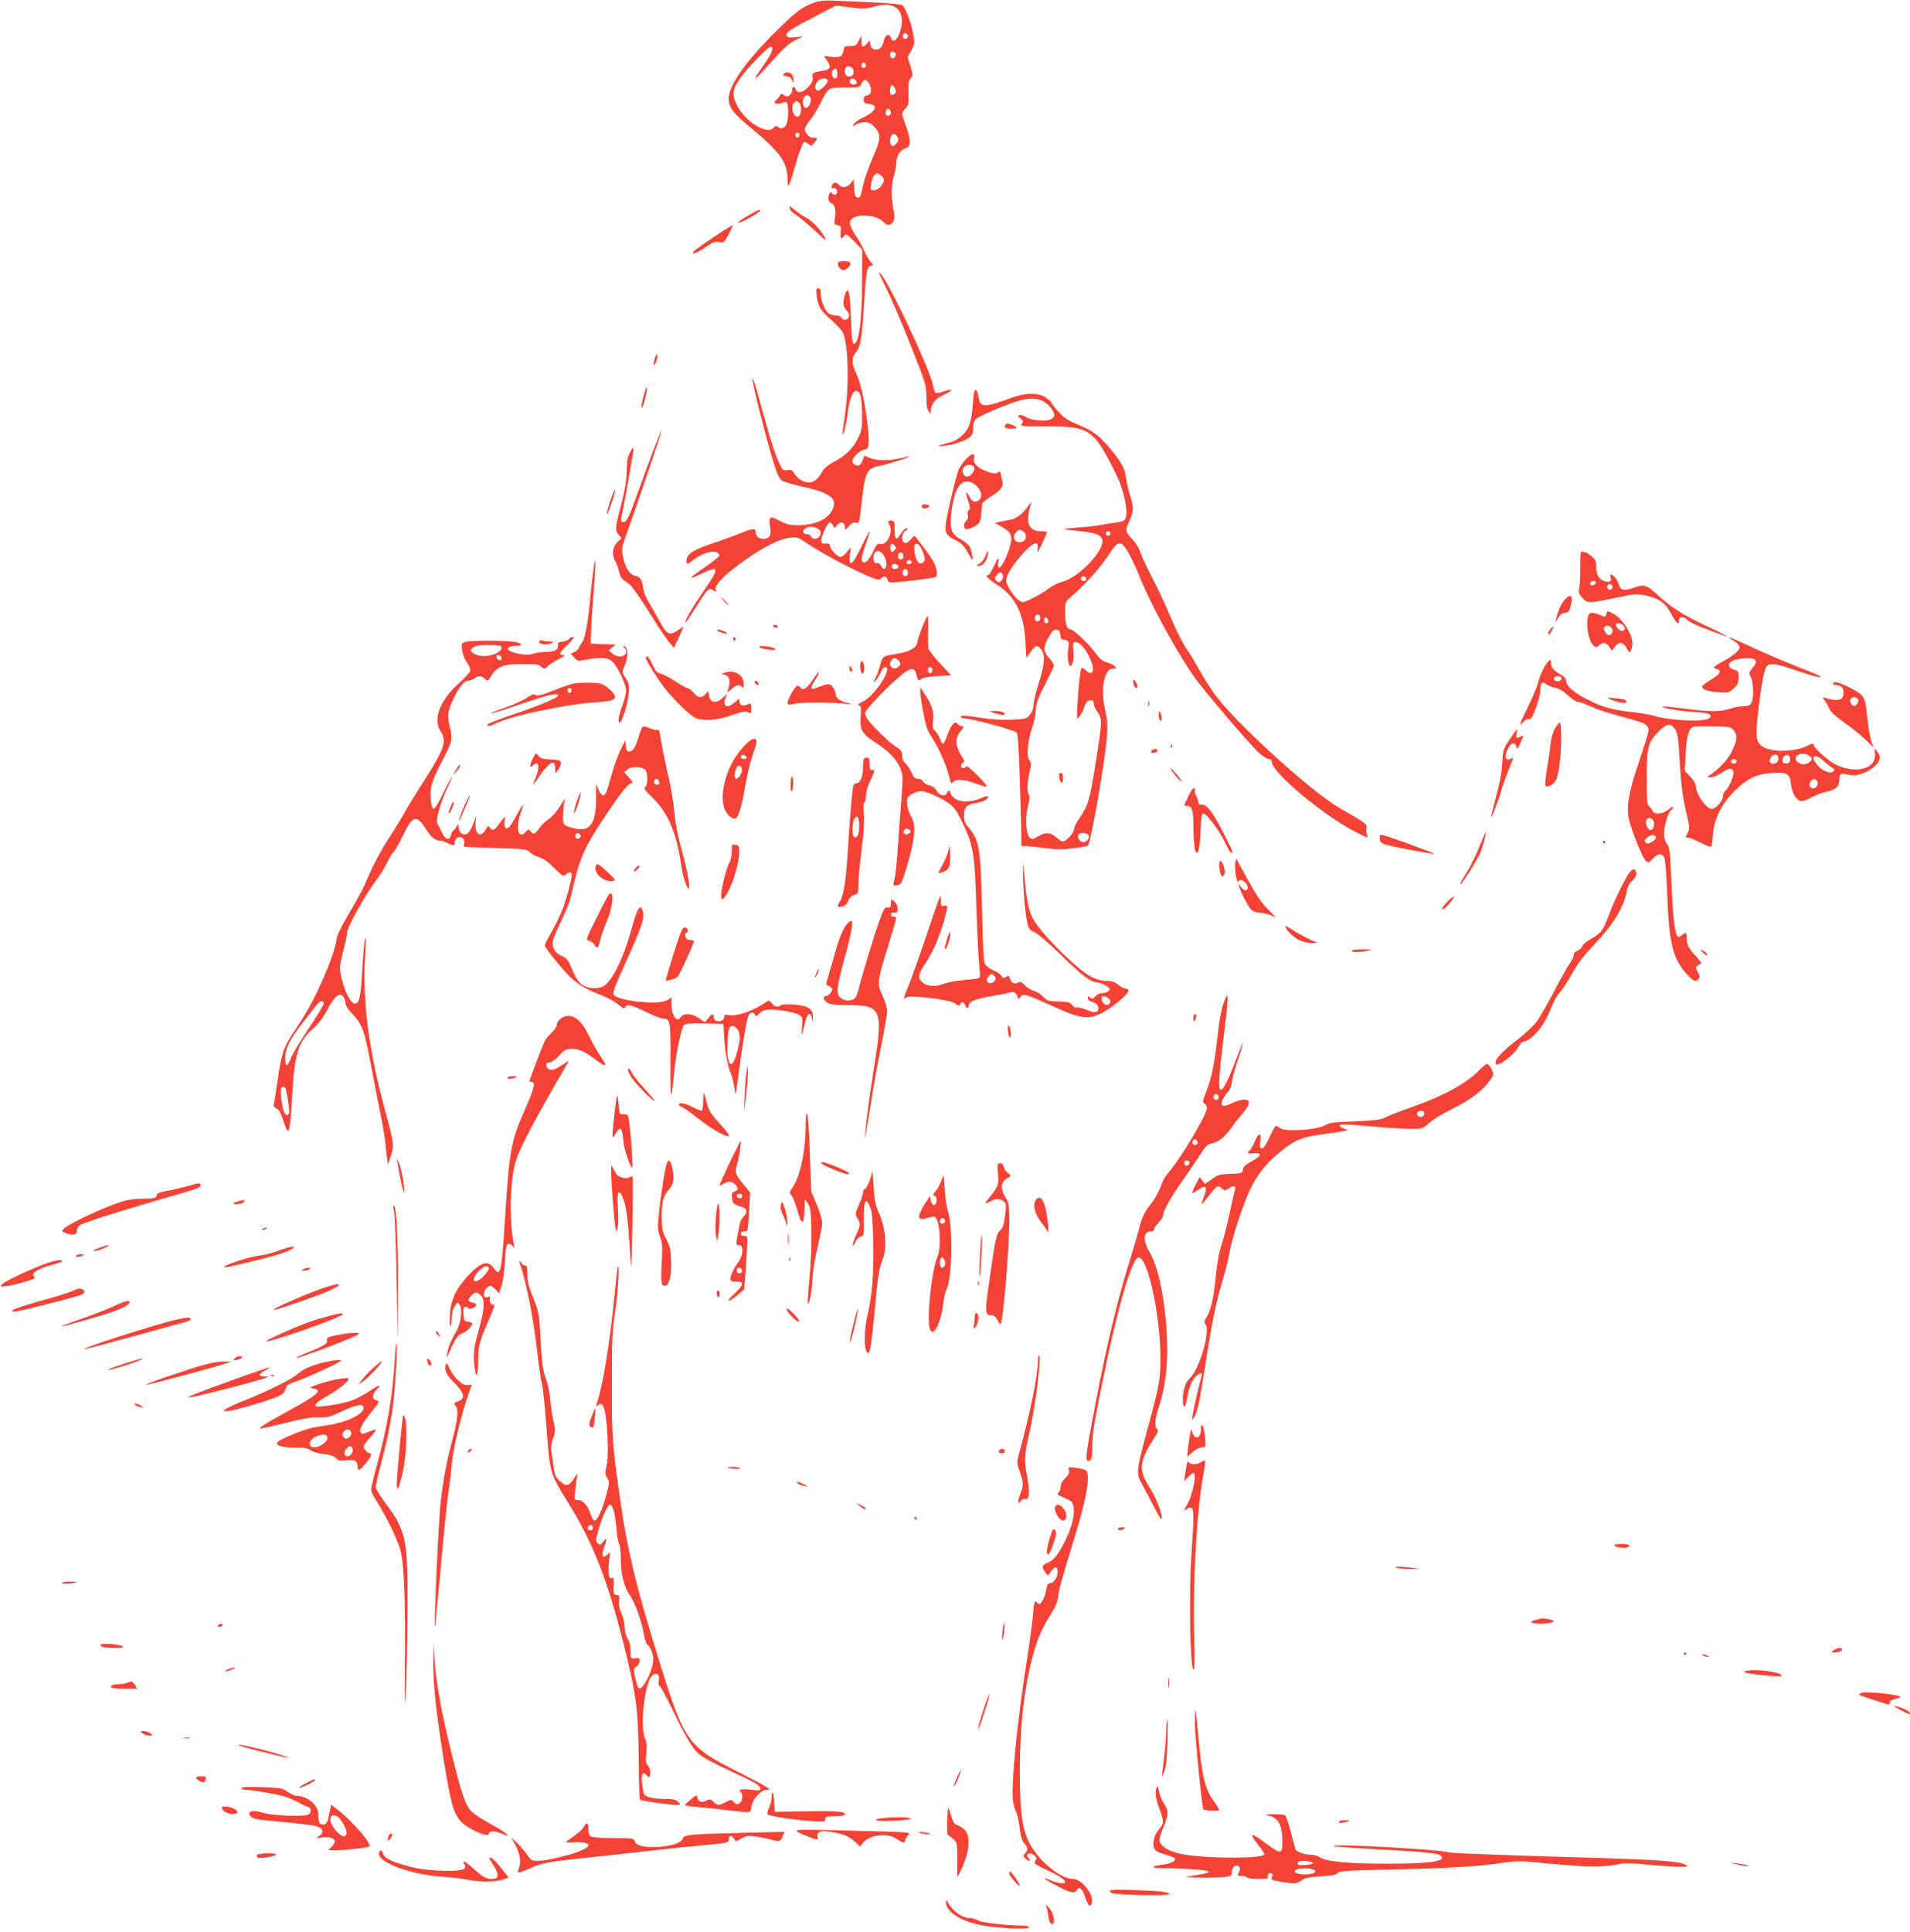 <?xml version="1.0" standalone="no"?>
<!DOCTYPE svg PUBLIC "-//W3C//DTD SVG 20010904//EN"
 "http://www.w3.org/TR/2001/REC-SVG-20010904/DTD/svg10.dtd">
<svg version="1.0" xmlns="http://www.w3.org/2000/svg"
 width="1266pt" height="1280pt" viewBox="0 0 1266 1280"
 preserveAspectRatio="xMidYMid meet">
<g transform="translate(0,1280) scale(0.1,-0.1)"
fill="#f44336" stroke="none">
<path d="M5393 12781 c-75 -26 -120 -60 -247 -186 -203 -201 -316 -362 -316
-448 0 -58 29 -97 143 -191 195 -160 246 -231 247 -341 1 -77 8 -64 56 104 21
73 45 136 52 138 7 3 21 -2 31 -11 16 -15 19 -15 33 1 29 35 30 42 2 40 -18
-1 -32 6 -46 24 -22 30 -17 47 29 103 13 16 40 61 60 100 54 108 50 106 165
106 96 0 99 1 108 25 14 37 42 30 58 -15 12 -35 4 -58 -21 -62 -16 -2 -22 -10
-22 -28 0 -21 5 -26 33 -28 67 -7 51 -49 -36 -90 -29 -13 -58 -34 -63 -45 -11
-19 -10 -19 12 -3 13 9 40 16 60 16 30 0 43 -7 68 -35 42 -48 40 -77 -15 -202
-25 -57 -52 -135 -61 -171 -21 -95 -21 -94 -40 -90 -14 2 -19 15 -21 61 l-3
58 -20 -25 c-23 -29 -60 -34 -79 -11 -16 20 -36 19 -44 -1 -8 -22 -8 -22 11
-20 12 0 19 -7 21 -21 4 -24 -21 -33 -34 -12 -4 8 -9 7 -15 -2 -15 -24 -10
-57 10 -64 24 -7 33 -41 25 -98 -6 -42 -5 -46 17 -49 22 -3 24 -7 21 -45 -4
-46 3 -53 24 -26 11 16 17 13 66 -37 l53 -55 -1 -205 c0 -270 -22 -429 -57
-417 -8 2 -14 55 -17 170 -5 173 -17 219 -39 156 -17 -48 -13 -84 9 -104 12
-11 20 -28 18 -39 -4 -26 -38 -34 -50 -12 -5 10 -22 16 -42 16 -19 0 -40 8
-49 18 -25 27 -47 87 -47 127 0 26 -4 35 -16 35 -14 0 -16 -8 -11 -49 8 -70
27 -101 98 -162 33 -30 67 -66 75 -80 36 -70 44 -354 14 -549 -10 -69 -17
-127 -15 -128 7 -7 26 75 35 150 10 83 32 138 55 138 27 0 38 -43 39 -150 1
-94 -2 -111 -25 -160 -33 -69 -83 -119 -161 -160 -38 -20 -66 -44 -77 -63 -37
-69 -78 -89 -133 -63 -19 9 -42 30 -52 47 -15 26 -22 29 -46 24 -25 -5 -31 -2
-44 23 -32 62 -69 174 -123 372 -30 113 -58 207 -61 210 -12 12 12 -100 68
-313 69 -261 93 -335 118 -358 9 -9 70 -28 134 -42 174 -38 229 -72 214 -132
-19 -76 -111 -125 -236 -125 -56 0 -77 5 -124 30 -65 35 -73 30 -61 -46 8 -53
-5 -74 -44 -74 -31 0 -51 16 -51 41 0 31 -16 30 -102 -4 -46 -19 -133 -51
-195 -71 -120 -40 -163 -69 -163 -111 0 -28 3 -28 56 12 48 36 118 57 144 43
12 -6 20 -17 18 -23 -3 -7 -42 -38 -89 -70 -116 -80 -127 -95 -39 -53 130 63
133 50 27 -106 -83 -120 -132 -206 -124 -214 2 -2 29 38 61 89 82 131 93 144
117 129 23 -15 32 -15 24 -2 -12 19 25 68 92 122 156 127 317 218 403 226 42
4 53 0 106 -36 128 -87 433 -242 476 -242 9 0 20 5 23 10 11 17 32 11 38 -11
5 -20 10 -21 79 -15 105 10 231 27 240 32 15 9 8 59 -13 99 -12 22 -40 64 -63
93 -22 30 -47 61 -54 70 -11 15 -15 14 -36 -12 -29 -37 -56 -30 -56 13 0 20 8
35 22 45 17 12 19 16 6 16 -9 0 -25 -16 -37 -35 -30 -51 -41 -44 -41 25 0 57
-1 60 -24 60 -23 0 -24 -1 -10 -28 25 -51 -16 -137 -60 -126 -19 4 -26 -3 -46
-45 -26 -57 -53 -86 -69 -76 -16 10 -14 27 18 120 17 47 28 85 25 85 -2 0 -24
-41 -49 -92 -25 -51 -51 -98 -57 -105 -22 -27 -31 -13 -25 40 l7 52 -26 -32
c-14 -18 -34 -33 -44 -33 -21 0 -70 54 -70 76 0 11 -8 14 -27 12 -38 -4 -40
16 -9 86 27 60 39 68 56 36 11 -21 11 -21 29 1 22 27 51 20 51 -13 0 -22 1
-22 26 5 17 19 33 27 46 24 24 -7 24 -8 42 156 21 183 34 206 121 221 44 8
198 56 193 61 -2 2 -28 -3 -58 -11 -71 -18 -158 -18 -204 1 l-37 16 -10 -30
c-6 -16 -17 -32 -26 -35 -18 -7 -43 10 -43 31 0 22 55 73 79 73 31 0 36 38 22
162 -18 154 -45 279 -75 342 -33 69 -33 106 -1 144 30 35 39 95 55 357 12 184
19 215 47 215 14 0 13 4 -5 23 -11 12 -30 45 -42 72 -12 28 -36 73 -55 100
-48 71 -53 99 -21 120 50 33 168 16 205 -29 20 -24 50 -19 63 9 8 18 8 39 -1
81 -15 78 -14 161 4 220 8 27 15 61 15 75 0 51 21 89 56 104 30 12 34 19 34
49 0 20 -11 65 -25 102 -31 81 -31 88 -3 116 20 20 22 31 20 101 -2 64 0 83
14 98 16 18 16 22 -1 80 l-19 61 24 43 c23 42 24 48 12 114 -13 75 -51 173
-73 187 -8 5 -75 12 -149 16 -74 3 -191 9 -260 12 -107 5 -133 3 -177 -13z
m536 -26 c53 -27 64 -101 28 -187 -18 -42 -42 -50 -52 -17 -10 30 -38 19 -46
-18 -9 -45 -28 -65 -58 -61 -20 2 -27 10 -31 32 l-5 28 -19 -21 c-27 -30 -36
-26 -36 17 l0 37 -18 -35 c-15 -31 -21 -35 -57 -35 -35 0 -40 -3 -43 -25 -7
-44 -21 -53 -79 -47 l-52 6 20 -29 c32 -42 22 -64 -31 -70 -59 -7 -71 -16 -64
-44 4 -17 -3 -33 -26 -60 -37 -41 -78 -49 -87 -16 -6 23 -23 17 -23 -9 0 -10
-7 -24 -16 -32 -13 -11 -19 -10 -37 0 -16 10 -22 11 -25 2 -2 -7 -13 -21 -25
-31 -18 -18 -19 -20 -3 -26 10 -4 28 -2 41 4 18 9 26 8 32 -1 12 -19 8 -120
-6 -145 -12 -23 -40 -29 -57 -12 -8 8 -15 6 -24 -5 -45 -54 -198 42 -251 159
-31 69 -22 106 49 196 53 68 165 180 179 180 25 0 12 -38 -35 -106 -104 -148
-89 -139 75 44 50 55 89 89 125 106 l53 26 -51 -6 c-59 -7 -78 7 -48 36 11 10
60 40 109 66 50 25 116 60 148 77 l58 30 97 -12 c81 -10 105 -10 147 3 66 19
110 19 144 1z m87 -186 c10 -17 -13 -36 -27 -22 -12 12 -4 33 11 33 5 0 12 -5
16 -11z m-79 -124 c5 -16 -14 -38 -26 -31 -18 12 -13 48 6 44 9 -2 18 -7 20
-13z m-197 -81 c0 -8 -7 -14 -15 -14 -15 0 -21 21 -9 33 10 9 24 -2 24 -19z
m-82 -35 c3 -28 -16 -43 -43 -33 -15 6 -21 45 -8 58 16 16 48 1 51 -25z m-108
-20 c0 -18 -5 -29 -14 -29 -20 0 -30 38 -16 55 17 21 30 9 30 -26z m-64 -40
c7 -13 -44 -69 -63 -69 -22 0 -26 28 -9 55 17 26 59 34 72 14z m192 -12 c2
-11 -3 -17 -17 -17 -23 0 -35 15 -26 31 10 15 39 6 43 -14z m260 -67 c-2 -8
-11 -16 -21 -18 -13 -3 -17 3 -17 26 0 16 3 32 7 36 10 10 34 -25 31 -44z
m-568 -34 c15 -19 -7 -71 -30 -71 -19 0 -26 51 -9 71 15 18 23 18 39 0z m-72
-38 c16 -16 15 -73 -2 -87 -29 -24 -62 59 -34 87 7 7 15 12 18 12 3 0 11 -5
18 -12z m607 -64 c0 -10 -8 -20 -17 -22 -18 -3 -26 27 -11 42 12 11 28 0 28
-20z m-607 -151 c-4 -22 -22 -20 -26 1 -2 10 3 16 13 16 10 0 15 -7 13 -17z
m652 -12 c7 -15 5 -25 -9 -42 -22 -27 -41 -18 -41 20 0 44 30 58 50 22z m-106
-257 c21 -21 20 -36 -5 -68 -12 -16 -30 -26 -46 -26 -24 0 -25 2 -19 42 11 66
37 85 70 52z m-430 -2334 c28 -10 34 -38 14 -58 -17 -17 -45 -15 -52 3 -3 8
-14 15 -25 15 -28 0 -37 21 -16 37 22 15 44 17 79 3z m514 -147 c-16 -15 -18
-15 -24 0 -3 9 -3 25 0 34 6 15 8 15 24 0 15 -16 15 -18 0 -34z m186 -4 c9
-22 16 -46 16 -53 0 -19 -23 -36 -37 -28 -24 15 -44 108 -27 125 13 12 33 -6
48 -44z m-274 -9 c10 -5 23 -25 29 -43 18 -53 -6 -91 -29 -47 -6 11 -14 19
-18 19 -24 -4 -32 4 -32 35 0 29 7 40 28 45 2 1 12 -3 22 -9z m147 -16 c8 -21
-13 -42 -28 -27 -13 13 -5 43 11 43 6 0 13 -7 17 -16z m56 -49 c1 -5 -6 -11
-15 -13 -11 -2 -18 3 -18 13 0 17 30 18 33 0z m-89 -36 c-3 -5 -14 -9 -25 -9
-21 0 -26 26 -6 33 15 5 39 -12 31 -24z m63 -25 c8 -21 -13 -42 -28 -27 -13
13 -5 43 11 43 6 0 13 -7 17 -16z"/>
<path d="M5195 12310 c-3 -5 -4 -11 -1 -11 3 -1 11 -3 16 -4 6 -1 15 -3 20 -4
6 0 15 -11 20 -23 9 -23 9 -23 9 3 1 14 -4 30 -11 37 -15 15 -45 16 -53 2z"/>
<path d="M5233 11427 c4 -10 7 -20 7 -22 0 -2 24 -20 53 -41 28 -21 83 -68
121 -104 59 -56 66 -60 52 -32 -25 49 -84 111 -128 133 -20 10 -54 34 -75 52
-25 22 -35 26 -30 14z"/>
<path d="M4963 11374 c-70 -39 -93 -63 -41 -41 39 16 118 65 118 72 0 10 -17
4 -77 -31z"/>
<path d="M4733 11231 c-66 -44 -126 -87 -134 -97 -13 -15 -12 -16 11 -9 14 4
47 23 74 42 40 29 54 34 81 29 32 -6 34 -4 64 50 17 32 29 59 27 61 -2 2 -57
-32 -123 -76z"/>
<path d="M5555 11060 c-9 -15 14 -50 34 -50 22 0 55 35 46 49 -8 14 -72 14
-80 1z"/>
<path d="M5870 10899 c32 -63 106 -235 164 -382 103 -259 106 -269 106 -345 0
-53 5 -84 15 -98 14 -18 14 -18 15 4 0 45 28 79 86 106 67 32 65 45 -2 22 -27
-9 -51 -13 -54 -9 -4 5 -12 31 -18 59 -23 106 -282 656 -340 724 -26 29 -21
16 28 -81z"/>
<path d="M4341 10427 c-7 -21 -10 -41 -7 -44 8 -8 28 47 23 66 -2 9 -9 -1 -16
-22z"/>
<path d="M4266 10178 c-10 -36 -16 -72 -14 -79 3 -8 13 16 22 53 10 36 16 72
14 79 -3 8 -13 -16 -22 -53z"/>
<path d="M6456 10198 c-3 -13 -7 -58 -10 -100 -3 -42 -13 -95 -22 -117 -20
-52 -72 -97 -126 -112 -82 -22 -97 -30 -48 -24 65 6 143 32 174 56 21 16 26
29 26 63 0 28 6 48 18 59 30 27 255 119 319 130 79 14 130 -1 173 -49 38 -44
37 -74 -5 -86 -39 -11 -127 -1 -151 17 -19 15 -54 20 -54 9 0 -4 8 -13 18 -20
13 -10 15 -17 6 -31 -11 -18 -4 -19 155 -18 296 0 319 -15 470 -320 47 -95 79
-236 64 -281 -8 -25 -16 -30 -59 -35 -27 -4 -74 -11 -104 -17 -30 -6 -99 -14
-153 -17 -54 -4 -97 -9 -94 -11 2 -2 46 -8 98 -13 107 -10 147 -25 155 -57 18
-70 -155 -251 -267 -280 -27 -7 -66 -26 -86 -42 -45 -36 -152 -92 -174 -92
-33 0 -109 100 -109 145 0 37 52 117 124 192 64 65 91 70 83 16 -4 -33 -1 -29
29 32 18 39 33 73 34 78 0 4 -20 7 -43 7 -83 0 -104 65 -61 186 4 10 -7 1 -23
-22 -42 -56 -78 -82 -122 -89 -20 -3 -49 -9 -66 -13 l-30 -8 45 -25 c63 -34
74 -62 54 -130 -24 -82 -64 -155 -75 -138 -4 8 -6 24 -2 36 9 40 -5 25 -31
-32 -14 -30 -30 -55 -35 -55 -27 0 -5 -24 58 -65 122 -78 179 -193 188 -382
l6 -102 28 39 c32 44 40 47 63 25 37 -37 33 -103 -15 -253 -16 -51 -29 -108
-29 -127 0 -21 -9 -44 -24 -62 -23 -27 -29 -28 -128 -32 -68 -2 -140 3 -211
15 -75 12 -110 15 -118 7 -7 -7 6 -12 43 -16 70 -9 309 -75 326 -91 9 -9 15
-94 22 -327 5 -173 10 -339 10 -369 l0 -55 33 -1 c17 -1 74 -7 125 -14 70 -9
114 -10 184 -1 50 6 95 14 99 18 20 21 117 579 126 726 5 75 2 115 -12 173
-32 136 -6 274 51 274 22 0 25 2 14 15 -7 8 -30 20 -51 25 -30 8 -48 23 -78
63 -45 62 -147 157 -166 157 -24 0 -35 36 -35 111 0 70 1 72 37 103 84 71 187
184 240 263 58 88 75 103 101 86 22 -13 75 -112 113 -208 72 -181 236 -484
357 -660 64 -93 368 -450 435 -512 26 -24 56 -43 67 -43 13 0 20 -7 20 -19 0
-67 327 -343 541 -456 96 -50 104 -53 90 -27 -5 9 -7 29 -4 43 5 29 6 28 -177
134 -184 106 -682 557 -821 745 -31 41 -80 118 -109 170 -29 52 -63 109 -76
127 -30 39 -80 139 -134 268 -23 55 -71 155 -105 221 -35 67 -69 141 -76 164
-7 24 -28 59 -47 79 -54 57 -55 63 -27 127 30 68 31 90 5 172 -11 35 -23 89
-27 119 -7 62 -37 113 -123 212 -62 71 -101 99 -203 141 -59 24 -87 43 -122
82 -25 28 -45 54 -45 59 0 4 -17 20 -37 34 -51 34 -132 34 -228 -1 -183 -67
-207 -67 -219 5 -7 46 -23 62 -30 29z m325 -918 c27 -15 25 -58 -3 -69 -47
-18 -77 28 -42 63 18 19 20 19 45 6z m579 -15 c0 -8 -7 -15 -15 -15 -8 0 -15
7 -15 15 0 8 7 15 15 15 8 0 15 -7 15 -15z m-712 -282 c2 -11 -4 -26 -13 -33
-13 -11 -18 -11 -30 1 -13 13 -13 18 1 37 18 27 38 24 42 -5z m552 -18 c0 -8
-6 -15 -14 -15 -17 0 -28 14 -19 24 12 12 33 6 33 -9z m-305 -261 c0 -10 -8
-20 -17 -22 -18 -3 -26 27 -11 42 12 11 28 0 28 -20z m53 -17 c2 -10 -3 -17
-12 -17 -10 0 -16 9 -16 21 0 24 23 21 28 -4z m80 -94 c3 -27 8 -33 27 -33 28
0 34 -13 25 -62 -8 -42 1 -108 14 -111 16 -3 27 55 20 104 -7 55 6 68 41 45
44 -29 100 -146 88 -183 -7 -19 -27 -16 -48 7 -11 12 -22 17 -27 12 -9 -9 -28
-207 -28 -292 l0 -45 20 25 c10 14 22 36 25 50 9 34 24 50 46 50 13 0 19 -7
19 -23 0 -13 12 -39 26 -58 31 -41 30 -61 -15 -344 -37 -231 -49 -273 -101
-349 -22 -32 -40 -66 -40 -76 0 -21 -34 -66 -61 -81 -16 -8 -26 -5 -55 20 -41
37 -71 39 -124 9 -36 -21 -40 -22 -56 -7 -25 25 -30 131 -10 208 11 44 13 68
6 75 -14 14 -12 80 4 151 13 53 13 62 -1 77 -21 23 -12 131 18 214 12 32 23
84 24 115 2 45 12 76 57 165 31 60 59 117 62 127 4 11 -7 31 -30 57 -42 46
-42 73 2 147 19 34 31 43 47 41 17 -2 23 -11 25 -35z m188 -1328 c8 -20 -13
-45 -37 -45 -20 0 -39 28 -32 48 7 17 62 15 69 -3z"/>
<path d="M7020 7658 c0 -13 4 -29 9 -37 7 -11 10 -10 15 6 7 23 -2 53 -15 53
-5 0 -9 -10 -9 -22z"/>
<path d="M6673 9993 c-7 -3 -13 -11 -13 -19 0 -10 12 -14 40 -14 22 0 40 2 40
5 0 9 -55 32 -67 28z"/>
<path d="M4335 9828 c-26 -68 -72 -192 -102 -277 -56 -160 -80 -211 -98 -211
-22 0 -23 11 -8 73 15 69 73 400 73 420 -1 6 -11 -6 -23 -28 -17 -31 -22 -58
-23 -125 -1 -59 -11 -122 -32 -205 -46 -177 -47 -186 -23 -216 l20 -26 -24
-23 c-36 -34 -42 -83 -17 -128 11 -21 23 -54 27 -75 6 -30 16 -44 45 -62 37
-23 64 -61 197 -272 34 -54 75 -113 91 -132 l29 -34 31 67 c18 38 32 70 32 72
0 2 -17 -8 -37 -22 -57 -38 -72 -30 -123 63 -25 45 -58 102 -73 127 -16 25
-31 65 -34 89 -8 58 -18 74 -53 82 -37 8 -67 54 -81 127 -9 47 -8 61 11 113
58 160 249 719 246 722 -2 2 -25 -52 -51 -119z"/>
<path d="M6398 9752 c-18 -20 -39 -51 -45 -67 -20 -50 -84 -327 -86 -371 -2
-49 10 -66 69 -95 34 -16 52 -34 76 -75 16 -30 32 -54 34 -54 6 0 -7 63 -18
86 -5 11 -32 34 -58 49 -63 37 -75 65 -66 160 17 184 72 261 152 209 50 -34
64 -93 25 -113 -23 -12 -39 -3 -57 31 -23 45 -28 26 -7 -31 14 -42 15 -53 5
-60 -8 -5 -11 -17 -7 -33 4 -16 1 -29 -9 -37 -18 -15 -21 -47 -6 -56 13 -8 72
18 89 39 8 9 15 41 16 70 1 29 5 58 9 65 4 6 31 27 61 46 58 37 76 61 70 91
-16 77 -15 76 -31 63 -13 -10 -26 -9 -70 6 -64 22 -97 56 -88 91 9 37 -18 30
-58 -14z m58 -47 c10 -24 -24 -67 -49 -63 -25 3 -35 41 -17 64 16 19 59 18 66
-1z"/>
<path d="M4045 9480 c-15 -45 -25 -84 -22 -86 3 -3 17 31 32 76 15 45 25 84
22 86 -3 3 -17 -31 -32 -76z"/>
<path d="M6110 9445 c0 -12 7 -15 25 -13 14 2 26 8 26 13 0 6 -12 11 -26 13
-18 2 -25 -1 -25 -13z"/>
<path d="M6531 9115 c-7 -19 -24 -42 -39 -50 -24 -13 -25 -14 -6 -15 27 0 52
28 60 68 9 42 1 41 -15 -3z"/>
<path d="M10474 9038 c1 -62 -3 -125 -7 -139 -7 -22 -3 -33 20 -59 35 -39 38
-39 218 -2 132 28 144 28 204 16 88 -19 130 -49 167 -120 17 -32 36 -60 43
-62 6 -2 11 0 10 5 -4 22 3 33 20 33 11 0 23 -5 26 -10 4 -6 23 -19 44 -30 46
-23 224 -91 228 -86 2 1 -63 34 -144 72 -153 72 -228 120 -326 211 -64 59 -82
63 -156 36 -51 -18 -78 -14 -87 14 -12 37 -26 59 -45 71 -18 11 -19 10 -13
-12 7 -31 -6 -38 -46 -25 -35 13 -50 41 -50 99 0 30 -6 43 -31 64 -17 14 -34
26 -39 26 -5 0 -15 2 -22 5 -12 5 -14 -15 -14 -107z m104 -100 c-7 -19 -38
-22 -38 -4 0 10 9 16 21 16 12 0 19 -5 17 -12z m108 -19 c10 -17 -13 -36 -27
-22 -12 12 -4 33 11 33 5 0 12 -5 16 -11z"/>
<path d="M3932 9013 c-6 -43 -16 -132 -22 -198 -13 -143 -34 -252 -53 -274 -8
-9 -17 -24 -20 -34 -4 -9 -17 -22 -30 -28 l-24 -11 23 -25 c23 -25 26 -25 81
-14 98 19 145 15 175 -16 36 -38 88 -151 88 -190 0 -18 -11 -62 -25 -99 -14
-36 -25 -78 -25 -92 0 -49 28 -2 50 82 25 100 26 156 1 187 -28 37 -30 51 -9
92 22 45 21 118 -2 125 -12 4 -13 2 -2 -9 43 -46 -29 -82 -79 -39 l-24 20 23
20 23 19 -83 3 -83 3 3 80 c1 44 9 167 18 274 16 202 14 257 -4 124z"/>
<path d="M10372 8827 c-22 -24 -45 -73 -56 -122 l-7 -30 20 33 c14 22 28 32
45 32 20 0 27 7 35 38 21 74 5 94 -37 49z"/>
<path d="M4800 8815 c13 -14 26 -25 28 -25 3 0 -5 11 -18 25 -13 14 -26 25
-28 25 -3 0 5 -11 18 -25z"/>
<path d="M10647 8730 c-5 -20 -7 -20 -42 -5 -51 21 -72 19 -79 -7 -16 -60 3
-165 35 -194 18 -16 20 -16 37 -1 26 24 49 21 69 -9 l17 -26 19 26 c24 34 52
33 74 -1 9 -16 19 -30 21 -33 7 -10 22 27 22 56 0 65 -66 166 -131 200 -36 18
-36 18 -42 -6z m111 -72 c18 -18 14 -38 -8 -38 -16 0 -40 26 -40 44 0 11 36 6
48 -6z m-70 -41 c-5 -32 -35 -34 -50 -2 -10 21 -9 28 2 35 21 13 52 -8 48 -33z"/>
<path d="M6111 8641 c-17 -44 -31 -87 -31 -96 0 -33 -49 -63 -123 -75 -108
-17 -105 -15 -123 -78 -9 -31 -23 -70 -32 -87 -13 -26 -13 -28 0 -18 8 7 23
31 33 53 10 22 24 40 32 40 56 0 -71 -195 -150 -230 -28 -13 -34 -19 -22 -24
14 -5 15 -17 10 -73 -8 -87 9 -117 102 -176 110 -71 171 -150 175 -229 1 -18
-4 -98 -10 -178 -7 -80 -16 -215 -22 -300 -6 -85 -15 -173 -21 -194 -12 -44
-10 -49 23 -41 21 5 28 21 56 113 57 193 66 284 32 340 -25 40 -35 103 -22
129 6 11 29 25 51 33 36 12 46 11 98 -9 32 -12 82 -37 110 -56 46 -31 58 -46
98 -127 77 -159 85 -209 96 -558 5 -168 14 -343 19 -389 7 -60 7 -87 -1 -92
-6 -3 -51 -9 -101 -13 -50 -4 -111 -16 -139 -27 -58 -22 -112 -14 -144 21 -23
25 -16 52 31 120 54 78 113 225 139 348 6 29 5 32 -17 30 -21 -3 -23 1 -21 37
3 58 -5 38 -92 -220 -42 -126 -95 -274 -116 -328 -44 -109 -45 -114 -24 -97
23 19 291 -13 326 -39 23 -17 28 -18 33 -6 8 21 27 18 33 -5 6 -22 23 -27 23
-7 0 30 39 47 154 67 66 11 123 23 127 25 14 9 37 -6 43 -28 5 -21 6 -21 19
-3 18 25 36 20 216 -62 186 -84 238 -91 329 -42 68 36 172 124 172 146 0 8 -9
14 -19 14 -11 0 -33 11 -49 25 -21 17 -42 25 -69 25 -87 0 -149 38 -300 183
-108 105 -185 198 -208 254 -19 46 -34 130 -44 248 l-8 100 -2 -75 c-1 -89 16
-280 30 -333 8 -31 18 -42 46 -54 21 -8 100 -77 184 -159 137 -134 191 -174
236 -174 10 0 33 -9 51 -20 28 -17 32 -23 22 -35 -7 -8 -25 -15 -41 -15 -16 0
-37 -9 -48 -22 -18 -18 -23 -19 -37 -7 -14 12 -16 11 -13 -6 3 -11 13 -21 24
-23 29 -6 45 -22 45 -44 0 -29 -26 -32 -79 -9 -27 11 -56 18 -64 15 -9 -3 -21
4 -30 16 -13 18 -26 22 -90 24 -70 2 -77 4 -104 33 -16 17 -42 33 -59 37 -17
4 -44 20 -59 36 -22 23 -32 27 -46 20 -24 -14 -48 -2 -55 26 -5 20 -8 21 -26
11 -16 -10 -21 -9 -29 6 -6 10 -30 27 -54 37 -24 10 -49 29 -56 42 -9 16 -15
119 -20 358 -9 412 -18 464 -90 548 -22 25 -29 43 -29 75 0 59 15 76 78 86 30
4 61 16 70 24 25 26 9 29 -39 7 -60 -27 -138 -27 -173 1 -14 11 -26 27 -26 35
0 19 -16 18 -24 -1 -10 -26 -50 -17 -68 15 -11 20 -28 33 -48 36 -17 4 -35 15
-41 25 -5 11 -21 19 -35 19 -20 0 -29 9 -43 43 -11 23 -28 50 -40 59 -12 10
-21 30 -21 45 0 34 -6 43 -45 67 -43 28 -163 145 -186 183 -12 18 -17 38 -13
45 22 36 119 140 198 210 101 89 124 95 140 38 12 -45 12 -45 32 -29 11 9 52
16 108 19 l91 5 -72 77 c-40 42 -75 88 -79 102 -3 14 -4 68 -2 121 1 52 0 95
-3 95 -3 0 -20 -36 -38 -79z m-156 -217 c18 -18 16 -33 -7 -47 -35 -22 -66 21
-36 51 16 16 23 15 43 -4z m225 -64 c0 -11 -7 -20 -15 -20 -8 0 -15 9 -15 20
0 11 7 20 15 20 8 0 15 -9 15 -20z m-145 -1070 c0 -8 -10 -16 -22 -18 -22 -3
-32 16 -16 32 12 11 38 2 38 -14z m559 -988 c-14 -22 -48 -22 -52 -1 -2 9 5
24 14 34 15 15 18 15 33 1 12 -13 13 -20 5 -34z m760 -124 c8 -13 7 -21 -2
-30 -17 -17 -46 1 -50 31 -3 18 1 22 19 19 12 -2 27 -11 33 -20z"/>
<path d="M5125 8650 c3 -5 13 -10 21 -10 8 0 12 5 9 10 -3 6 -13 10 -21 10 -8
0 -12 -4 -9 -10z"/>
<path d="M10276 8631 c-10 -11 -16 -26 -14 -33 3 -8 12 0 22 20 19 37 17 40
-8 13z"/>
<path d="M4755 8622 c6 -6 24 -14 40 -18 21 -4 27 -3 20 4 -5 6 -23 14 -40 18
-21 4 -27 3 -20 -4z"/>
<path d="M3770 8566 c-6 -8 -26 -16 -43 -18 -26 -2 -31 -7 -29 -25 4 -29 -24
-43 -84 -43 -26 0 -63 -5 -81 -12 -55 -20 -200 19 -161 43 7 5 27 9 45 9 51 0
48 18 -4 27 -63 10 -290 10 -327 0 -27 -8 -28 -10 -23 -53 2 -25 16 -61 32
-84 17 -24 25 -46 21 -58 -4 -10 -40 -49 -80 -85 -121 -109 -168 -234 -116
-312 44 -66 27 -116 -118 -342 -49 -76 -99 -158 -112 -182 -12 -24 -58 -100
-102 -168 -72 -112 -121 -205 -174 -333 -11 -24 -54 -103 -96 -174 -43 -71
-80 -145 -84 -165 -11 -70 -36 -145 -85 -260 -62 -143 -114 -239 -194 -357
-76 -112 -89 -149 -115 -334 -12 -80 -23 -152 -25 -160 -3 -9 4 -19 18 -25 16
-7 29 -31 48 -90 35 -106 41 -81 58 216 14 239 43 325 138 405 32 28 63 69 93
124 49 92 82 118 106 85 8 -10 14 -29 14 -43 0 -14 19 -43 51 -77 61 -65 76
-107 119 -340 17 -91 44 -230 60 -308 16 -78 32 -171 35 -207 3 -36 8 -81 11
-100 l6 -34 19 56 c22 66 20 84 -35 286 -117 433 -157 754 -134 1077 5 70 4
91 -3 70 -5 -16 -13 -106 -18 -200 -10 -186 -19 -225 -51 -225 -26 0 -72 95
-90 185 -10 54 -9 69 14 159 14 54 26 108 26 121 0 40 110 239 193 352 27 35
59 88 72 117 13 28 31 58 40 66 10 8 38 57 63 108 67 140 92 148 156 47 36
-55 60 -75 93 -75 10 0 31 -7 47 -15 35 -19 57 -19 50 -1 -3 7 2 21 11 30 24
23 59 3 52 -30 -2 -13 -4 -25 -3 -25 0 -1 94 -5 208 -8 197 -6 208 -7 231 -29
13 -13 42 -28 63 -33 26 -8 58 -31 98 -71 54 -54 60 -58 75 -43 23 19 41 19
41 -1 0 -31 -41 -181 -67 -244 -15 -36 -47 -99 -70 -141 -24 -42 -43 -80 -43
-84 0 -11 92 -127 149 -188 60 -64 119 -100 229 -142 40 -16 90 -43 111 -62
31 -26 40 -30 45 -18 9 24 39 18 137 -30 51 -25 102 -45 115 -45 47 0 49 -15
48 -289 -2 -262 5 -280 25 -64 11 117 46 289 64 311 7 9 43 12 136 10 l126 -3
3 -55 c4 -105 23 -219 42 -262 10 -24 22 -67 26 -96 4 -29 8 -51 10 -49 2 2
11 60 19 128 21 167 55 370 66 391 12 22 35 23 43 3 4 -12 10 -10 30 10 20 20
35 25 74 25 66 0 162 -18 190 -36 22 -14 23 -20 18 -82 -5 -58 -4 -62 5 -27
24 99 31 115 44 115 8 0 15 -13 18 -32 4 -32 4 -32 5 5 3 61 -26 82 -123 90
-46 3 -84 2 -90 -4 -16 -16 -43 -10 -60 13 -13 19 -18 21 -33 11 -86 -61 -198
-100 -253 -89 -24 4 -29 2 -29 -14 0 -21 -28 -34 -54 -24 -9 3 -16 15 -16 25
0 26 -10 24 -36 -8 l-22 -27 -39 27 c-48 33 -102 36 -121 7 -25 -41 -62 12
-62 92 l0 38 -27 -17 c-54 -35 -329 -6 -356 37 -7 12 11 60 67 184 122 266
142 328 125 373 -17 47 -35 17 -76 -132 -52 -189 -129 -342 -185 -371 -39 -20
-105 -14 -141 12 -27 20 -42 45 -76 126 -15 36 -28 51 -54 62 -48 19 -71 57
-63 99 3 18 29 79 56 135 28 56 58 132 66 170 57 251 81 308 222 519 112 168
157 223 179 223 10 0 5 12 -17 37 l-33 37 24 19 c26 21 87 19 114 -3 21 -17
20 -109 0 -116 -11 -5 1 -23 49 -69 107 -105 161 -233 194 -465 10 -67 38
-147 48 -137 10 10 -14 138 -51 267 -22 79 -39 165 -45 235 -6 61 -21 160 -35
220 -26 109 -49 225 -60 297 -4 26 -10 36 -20 32 -7 -3 -29 2 -49 11 -19 9
-40 14 -45 10 -6 -3 -18 -32 -27 -63 -20 -72 -39 -102 -64 -102 -14 0 -20 8
-22 38 l-4 37 -31 -65 c-18 -36 -44 -108 -58 -160 -33 -121 -41 -140 -59 -140
-7 0 -21 17 -29 38 l-16 37 0 -97 c-1 -168 -41 -222 -144 -197 -78 19 -80 23
-74 104 2 38 8 79 12 90 4 11 -10 -9 -31 -44 -23 -37 -54 -73 -75 -87 -20 -13
-47 -38 -60 -56 -32 -46 -42 -51 -60 -29 -16 19 -16 19 -33 0 -48 -56 -71 19
-37 117 12 31 19 59 18 61 -2 2 -21 -29 -42 -67 -21 -39 -44 -75 -51 -81 -23
-19 -36 0 -29 40 7 39 5 37 -39 -21 -30 -42 -43 -46 -60 -22 -10 14 -13 12
-25 -10 -33 -61 -75 -37 -69 39 l5 50 -13 -35 c-24 -62 -39 -85 -57 -88 -26
-5 -47 16 -47 47 -1 24 -1 25 -12 6 -6 -11 -17 -24 -24 -30 -7 -5 -14 -19 -16
-30 -6 -38 -37 -29 -58 17 -11 24 -25 50 -31 59 -15 20 26 159 72 251 16 32
27 58 24 58 -3 0 -29 -47 -57 -105 -28 -58 -56 -105 -63 -105 -19 0 -28 98
-15 156 6 27 35 95 65 151 70 133 77 159 59 225 -21 79 -17 116 17 188 41 88
75 130 103 130 12 0 31 7 42 15 25 19 43 19 67 -2 19 -17 20 -17 31 1 48 81
84 96 228 96 73 0 100 -4 112 -15 19 -19 30 -19 47 1 7 8 38 29 68 44 40 21
50 29 34 30 -34 0 -28 13 30 69 33 32 46 51 36 51 -9 0 -22 -6 -29 -14z m-445
-55 c0 -44 -117 -76 -173 -47 -35 18 -39 28 -19 44 18 15 53 20 127 18 48 -1
65 -5 65 -15z m0 -71 c0 -22 -29 -18 -33 3 -3 14 1 18 15 15 10 -2 18 -10 18
-18z m1042 -815 c7 -20 -2 -29 -21 -22 -9 4 -13 13 -10 22 8 19 23 19 31 0z
m-521 -356 c10 -17 -13 -36 -27 -22 -12 12 -4 33 11 33 5 0 12 -5 16 -11z
m-1699 -1116 c2 -6 -42 -79 -97 -162 -56 -83 -110 -172 -120 -198 -24 -64 -40
-67 -40 -6 0 64 31 128 114 233 36 47 78 100 92 118 25 32 44 37 51 15z m2748
-186 c9 -23 11 -45 5 -77 -28 -140 -62 -183 -76 -94 -7 48 0 176 11 194 14 22
46 10 60 -23z m-3001 -384 c12 -43 27 -146 22 -159 -8 -21 -21 -17 -34 10 -14
31 -26 141 -18 155 10 16 24 13 30 -6z"/>
<path d="M4860 8564 c0 -8 5 -12 10 -9 6 4 8 11 5 16 -9 14 -15 11 -15 -7z"/>
<path d="M11460 8576 c0 -2 16 -13 35 -25 22 -12 35 -28 35 -41 0 -22 -47 -59
-123 -100 -52 -28 -57 -35 -27 -43 35 -9 21 -35 -37 -69 -31 -18 -58 -39 -60
-45 -7 -19 33 -34 106 -40 65 -5 69 -4 101 24 27 25 33 37 34 73 1 41 -1 44
-31 53 -38 11 -44 40 -13 57 27 15 104 24 134 16 33 -8 33 -26 1 -64 -23 -28
-24 -32 -10 -58 9 -17 15 -56 15 -96 0 -79 -13 -98 -70 -98 -22 0 -61 -8 -87
-17 -58 -20 -137 -20 -300 2 -64 8 -126 15 -138 14 -39 -2 91 -29 170 -34 128
-9 147 -14 143 -33 -2 -12 -18 -19 -58 -24 -71 -9 -253 7 -309 27 -25 8 -90
20 -145 26 -139 15 -207 33 -308 86 -90 46 -138 89 -138 124 0 12 -13 27 -32
37 -47 26 -68 49 -68 78 0 23 -2 25 -16 13 -21 -18 -60 -97 -68 -139 -3 -19
-35 -95 -71 -169 -55 -112 -60 -128 -36 -102 16 18 35 29 43 26 9 -4 19 5 27
22 28 61 51 138 51 174 0 44 14 57 38 36 9 -8 35 -19 57 -23 26 -5 54 -21 86
-50 25 -24 55 -44 66 -44 12 0 49 -13 84 -30 35 -16 107 -41 159 -55 52 -15
118 -33 147 -41 67 -19 86 -37 78 -78 -4 -17 -34 -112 -67 -211 -66 -197 -80
-287 -59 -372 20 -78 90 -249 109 -267 17 -15 20 -14 47 14 34 36 60 38 76 8
7 -13 15 -111 20 -252 12 -318 37 -420 131 -522 43 -47 58 -53 78 -29 9 11 8
20 -7 45 -18 32 -15 39 22 54 6 2 -9 23 -31 47 -52 55 -64 78 -64 123 0 40 -5
43 -32 19 -12 -10 -22 -13 -28 -7 -19 19 -31 122 -41 353 -9 208 -12 237 -30
259 -12 16 -19 40 -19 67 0 52 25 139 45 155 8 7 15 17 15 22 0 5 -14 -2 -31
-16 -37 -31 -96 -36 -106 -8 -4 9 -14 22 -22 29 -14 10 -16 40 -16 190 0 201
8 234 78 305 51 51 75 57 103 25 24 -29 29 -59 39 -242 8 -142 20 -229 46
-336 19 -81 20 -89 5 -118 -16 -30 -16 -31 3 -31 11 0 49 -16 86 -35 44 -22
67 -30 70 -22 2 7 6 43 9 81 8 100 57 199 139 281 87 87 150 117 255 123 101
6 117 -5 124 -79 6 -56 34 -102 66 -107 12 -2 41 8 64 22 24 13 66 30 93 37
77 18 93 32 97 81 3 47 0 45 79 32 69 -11 189 62 189 116 0 10 -8 28 -18 40
l-18 23 4 -37 c12 -100 -130 -138 -262 -71 -54 27 -146 112 -146 134 0 6 -17
2 -37 -9 -91 -47 -261 -46 -311 1 -34 31 -36 62 -18 226 20 175 40 279 57 299
18 22 62 17 182 -24 217 -75 240 -63 32 16 -71 27 -191 78 -265 112 -172 79
-200 91 -200 86z m-1110 -270 c0 -16 -19 -25 -37 -18 -23 8 -14 32 12 32 15 0
25 -6 25 -14z m1141 -345 c26 -32 24 -66 -10 -136 -26 -55 -72 -106 -142 -157
l-24 -17 26 -1 c14 0 47 14 72 31 51 34 77 33 77 -3 -1 -30 -32 -99 -53 -117
-10 -7 -17 -24 -17 -36 0 -33 -47 -85 -75 -85 -36 0 -105 101 -105 153 0 14
-15 39 -36 61 l-37 38 6 113 c5 111 20 166 49 179 7 3 66 4 131 3 112 -2 120
-3 138 -26z m506 -173 c19 -15 16 -26 -11 -43 -45 -30 -113 20 -70 52 20 14
58 10 81 -9z m-212 2 c3 -6 3 -19 0 -30 -8 -26 -55 -28 -55 -2 0 33 40 56 55
32z m80 -20 c0 -16 -6 -26 -19 -28 -27 -6 -40 12 -26 38 15 28 45 22 45 -10z
m225 -14 c20 -18 46 -38 56 -44 14 -8 16 -14 7 -22 -18 -20 -70 -1 -103 36
-57 65 -25 89 40 30z m-580 -1 c0 -8 -6 -15 -14 -15 -17 0 -28 14 -19 24 12
12 33 6 33 -9z m538 -142 c4 -28 -30 -49 -48 -28 -8 10 -9 19 0 35 14 26 44
22 48 -7z m-1088 -253 c11 -20 -1 -60 -18 -60 -24 0 -43 55 -25 73 12 13 32 7
43 -13z m15 -110 c0 -8 -12 -21 -27 -29 -22 -13 -30 -13 -40 -3 -11 11 -9 17
11 33 27 22 56 22 56 -1z"/>
<path d="M3577 8554 c-21 -22 52 -34 83 -14 11 7 7 10 -17 10 -17 0 -38 2 -45
5 -8 3 -17 3 -21 -1z"/>
<path d="M5036 8511 c13 -13 104 -24 104 -13 0 5 -17 12 -37 16 -54 8 -79 8
-67 -3z"/>
<path d="M4280 8442 c0 -16 82 -147 129 -206 69 -85 171 -183 204 -195 54 -20
143 -13 237 20 71 24 93 28 109 19 19 -10 21 -8 21 26 0 31 -3 35 -17 29 -36
-15 -58 -11 -61 13 l-3 23 -30 -26 c-17 -14 -37 -25 -45 -25 -22 0 -28 28 -14
58 l12 27 -30 -28 c-42 -41 -85 -35 -92 12 l-5 33 -19 -21 c-26 -29 -50 -26
-79 9 -14 17 -32 30 -39 30 -7 0 -44 21 -83 46 -38 25 -83 48 -98 51 -23 5
-33 17 -52 59 -13 30 -29 54 -34 54 -6 0 -11 -3 -11 -8z"/>
<path d="M5702 8378 c2 -24 8 -42 13 -41 13 3 18 29 11 59 -11 40 -27 27 -24
-18z"/>
<path d="M5630 8373 c0 -13 5 -23 10 -23 13 0 13 11 0 30 -8 12 -10 11 -10 -7z"/>
<path d="M4795 8340 c-16 -7 -17 -9 -3 -9 43 -2 55 -42 32 -106 -6 -17 -2 -15
23 8 32 29 52 34 71 15 9 -9 12 -5 12 20 0 63 -69 100 -135 72z"/>
<path d="M5390 8300 c-40 -62 -68 -80 -86 -55 -7 9 -17 14 -22 11 -16 -10 -62
-93 -62 -112 0 -14 6 -15 43 -8 51 11 212 12 327 2 61 -5 71 -5 37 2 -50 9
-87 33 -87 56 0 25 -23 64 -41 69 -10 4 -40 -3 -66 -15 -25 -11 -50 -17 -54
-13 -5 5 6 30 23 56 17 26 28 50 26 53 -3 2 -20 -18 -38 -46z"/>
<path d="M7512 8276 c2 -16 9 -31 16 -34 17 -5 15 20 -3 44 -15 18 -15 18 -13
-10z"/>
<path d="M5002 8279 c2 -7 10 -15 17 -17 8 -3 12 1 9 9 -2 7 -10 15 -17 17 -8
3 -12 -1 -9 -9z"/>
<path d="M3805 8271 c-22 -4 -81 -24 -131 -44 -95 -38 -119 -43 -129 -28 -3 5
-27 -5 -55 -24 -27 -18 -92 -47 -145 -65 -53 -18 -94 -34 -91 -37 2 -3 91 25
196 61 179 62 250 78 250 57 0 -14 -132 -69 -307 -128 -90 -30 -163 -59 -163
-64 0 -14 20 -11 66 12 99 47 464 124 647 135 120 8 146 18 128 52 -6 12 -27
33 -47 48 -29 23 -47 28 -107 30 -40 1 -90 -1 -112 -5z m-17 -48 c-4 -22 -22
-20 -26 1 -2 10 3 16 13 16 10 0 15 -7 13 -17z"/>
<path d="M12150 8270 c0 -5 10 -10 23 -10 30 0 47 -18 47 -51 0 -38 -22 -53
-69 -45 -22 3 -47 9 -57 13 -16 6 -15 3 4 -24 12 -17 26 -42 31 -56 6 -15 47
-51 98 -87 48 -34 112 -85 141 -114 l53 -51 -16 38 c-8 21 -21 94 -28 162 -15
144 -17 147 -117 199 -67 35 -110 46 -110 26z m167 -106 c3 -8 -2 -23 -11 -32
-15 -15 -17 -15 -32 0 -21 21 -11 48 16 48 11 0 23 -7 27 -16z"/>
<path d="M6100 8213 c0 -18 9 -81 21 -140 17 -89 27 -118 59 -165 43 -65 95
-183 112 -257 10 -43 13 -48 24 -34 17 24 75 20 157 -11 37 -14 67 -21 67 -17
0 18 -131 146 -136 134 -8 -18 -34 -16 -34 2 0 9 6 18 14 21 12 4 8 15 -15 52
-38 60 -39 112 -3 156 25 29 25 31 8 34 -10 2 -24 10 -30 18 -16 20 -42 -12
-65 -78 -9 -29 -22 -54 -27 -56 -6 -2 -15 12 -21 31 -7 19 -21 43 -32 53 -18
16 -20 26 -14 71 7 57 -9 106 -59 179 l-26 39 0 -32z"/>
<path d="M10675 8166 c44 -20 105 -31 105 -18 0 16 -10 19 -75 26 -57 6 -59 5
-30 -8z"/>
<path d="M7612 8135 c0 -16 2 -22 5 -12 2 9 2 23 0 30 -3 6 -5 -1 -5 -18z"/>
<path d="M6602 8072 c27 -8 51 -12 55 -8 13 12 -20 26 -62 25 l-40 -1 47 -16z"/>
<path d="M7680 8063 c0 -17 5 -35 10 -38 13 -8 13 35 0 55 -7 11 -10 7 -10
-17z"/>
<path d="M10329 8004 c-30 -35 -46 -78 -53 -144 -3 -36 -14 -109 -23 -163 -9
-53 -13 -100 -10 -103 16 -16 59 9 73 43 20 48 35 190 32 298 -3 82 -4 86 -19
69z"/>
<path d="M10008 7903 c-44 -66 -46 -71 -51 -163 -4 -64 -18 -138 -42 -224 -19
-71 -33 -131 -31 -133 4 -4 66 162 66 178 0 8 45 128 77 208 5 11 2 11 -14 3
-35 -19 -45 16 -18 67 19 39 44 47 54 19 l8 -22 12 21 c6 12 15 33 21 48 9 23
8 25 -9 15 -30 -15 -34 -13 -29 20 3 17 4 30 3 30 -1 0 -22 -30 -47 -67z"/>
<path d="M4985 7900 c-33 -12 -102 -94 -135 -159 -57 -113 -75 -235 -46 -305
16 -37 51 -67 72 -59 16 6 39 76 54 163 20 119 40 204 66 278 27 76 24 96 -11
82z m-37 -117 c2 -8 -5 -13 -17 -13 -12 0 -21 6 -21 16 0 18 31 15 38 -3z
m-30 -82 c3 -22 -22 -61 -40 -61 -12 0 -10 48 3 71 13 25 33 20 37 -10z"/>
<path d="M7761 7854 c0 -11 3 -14 6 -6 3 7 2 16 -1 19 -3 4 -6 -2 -5 -13z"/>
<path d="M7643 7833 c-7 -2 -13 -9 -13 -15 0 -12 41 -6 41 7 1 12 -11 15 -28
8z"/>
<path d="M3530 7771 c-21 -43 -20 -65 2 -43 39 39 49 -10 18 -82 -10 -25 -18
-46 -16 -46 2 0 18 21 35 48 38 60 86 106 100 98 6 -4 11 -22 11 -39 l0 -32
20 25 c11 14 19 34 17 45 -2 17 -11 20 -67 23 -53 2 -68 7 -81 24 -17 21 -17
21 -39 -21z"/>
<path d="M5727 7773 c-4 -3 -7 -32 -7 -62 0 -58 -19 -101 -45 -101 -7 0 -16
-8 -19 -17 -7 -23 -23 -211 -36 -423 -13 -209 -27 -296 -51 -339 -23 -39 -20
-46 16 -37 17 4 30 17 36 36 7 18 21 32 40 39 28 10 29 12 29 73 0 35 9 137
21 228 14 111 19 189 15 237 -4 45 -3 74 4 78 5 3 10 23 10 43 0 20 10 57 21
82 39 85 41 91 21 88 -13 -2 -17 4 -18 27 0 17 -1 36 -2 43 -2 13 -24 16 -35
5z m-32 -446 c0 -57 -14 -85 -34 -73 -14 9 -14 91 0 117 19 36 34 15 34 -44z"/>
<path d="M3034 7718 c-37 -63 -37 -63 -11 -33 25 28 33 45 23 45 -3 0 -8 -6
-12 -12z"/>
<path d="M7759 7705 c5 -11 26 -38 46 -60 20 -22 32 -31 26 -20 -5 11 -26 38
-46 60 -20 22 -32 31 -26 20z"/>
<path d="M5248 7654 c-5 -4 -8 -30 -8 -58 1 -40 3 -47 11 -33 11 19 8 103 -3
91z"/>
<path d="M7877 7525 c-32 -66 -32 -65 -7 -65 30 0 40 -31 40 -128 0 -101 9
-182 20 -182 16 0 23 38 28 148 3 80 8 112 17 112 22 0 107 -112 142 -187 18
-40 38 -73 43 -73 15 0 14 4 -51 132 -70 137 -110 189 -142 185 -17 -1 -23 4
-25 23 -2 14 -8 29 -13 35 -5 5 -9 19 -9 32 0 37 -14 27 -43 -32z"/>
<path d="M3821 7484 c-24 -73 -23 -98 2 -37 16 43 31 103 24 103 -2 0 -14 -30
-26 -66z"/>
<path d="M3079 7464 c-16 -37 -32 -78 -35 -93 -2 -14 4 -6 14 19 11 25 29 66
40 93 12 26 19 47 16 47 -3 0 -18 -30 -35 -66z"/>
<path d="M2991 7465 c-19 -49 -21 -55 -16 -55 9 0 36 62 32 73 -3 7 -10 -1
-16 -18z"/>
<path d="M9805 7188 c-22 -55 -59 -130 -82 -166 -24 -37 -43 -71 -43 -76 0
-13 3 -10 61 79 28 44 59 98 69 120 18 42 43 135 38 140 -2 2 -21 -42 -43 -97z"/>
<path d="M9145 7244 c1 -22 9 -30 37 -40 42 -14 319 -66 325 -61 3 4 -301 114
-342 124 -17 4 -21 0 -20 -23z"/>
<path d="M10625 7220 c3 -5 8 -10 11 -10 2 0 4 5 4 10 0 6 -5 10 -11 10 -5 0
-7 -4 -4 -10z"/>
<path d="M4850 7158 c0 -27 -6 -59 -14 -71 -18 -27 -56 -175 -56 -216 0 -47
16 -37 50 28 37 75 70 192 70 252 0 42 -3 47 -25 51 -24 5 -25 3 -25 -44z"/>
<path d="M6282 7150 c-8 -25 -25 -64 -38 -87 -30 -53 -30 -54 6 -41 41 14 51
38 48 111 l-3 62 -13 -45z"/>
<path d="M8187 7079 c-5 -35 13 -144 20 -121 10 29 63 -6 63 -41 0 -24 -26
-21 -45 6 l-17 22 7 -25 c13 -42 62 -134 81 -151 11 -9 35 -17 54 -17 20 -1
52 -8 72 -16 l36 -16 -52 53 c-50 50 -87 107 -173 266 l-40 73 -6 -33z"/>
<path d="M8086 7091 c-12 -19 3 -103 17 -98 18 6 20 40 4 78 -9 23 -16 29 -21
20z"/>
<path d="M3947 7054 c-8 -46 59 -101 115 -92 22 4 20 7 -27 52 -68 66 -82 72
-88 40z"/>
<path d="M4215 7050 c-10 -11 -16 -22 -13 -25 3 -3 13 4 23 15 10 11 16 22 13
25 -3 3 -13 -4 -23 -15z"/>
<path d="M10787 6998 c-46 -80 -90 -173 -123 -261 -38 -102 -50 -119 -120
-159 -29 -16 -54 -37 -57 -48 -3 -11 -17 -24 -31 -30 -17 -6 -26 -17 -26 -30
0 -12 -11 -36 -25 -54 -14 -18 -61 -101 -104 -185 -44 -83 -96 -174 -116 -201
-20 -27 -83 -86 -141 -130 -97 -76 -143 -128 -129 -150 14 -22 121 61 151 115
12 23 26 35 40 35 26 0 96 68 130 126 14 23 36 70 49 105 14 35 38 77 54 94
16 16 53 73 82 125 38 69 79 121 149 195 123 128 197 250 214 356 4 20 16 45
27 55 29 26 40 50 33 68 -10 27 -31 18 -57 -26z"/>
<path d="M4032 6868 c-5 -7 -42 -77 -80 -155 -71 -141 -71 -141 -47 -147 13
-3 29 -15 35 -26 17 -31 26 -24 38 31 7 28 26 83 43 122 45 102 53 226 11 175z"/>
<path d="M9594 6826 c-37 -37 -49 -72 -13 -40 26 24 63 74 54 74 -4 0 -22 -15
-41 -34z"/>
<path d="M5905 6813 c0 -23 -4 -28 -22 -26 -18 2 -26 -9 -52 -83 -38 -104
-128 -401 -142 -467 -7 -28 -18 -51 -29 -57 -30 -16 -69 -11 -91 11 -28 28
-23 68 29 260 48 173 61 254 41 247 -31 -10 -70 -87 -99 -193 -16 -60 -38
-137 -49 -170 -18 -57 -18 -60 -1 -67 10 -4 21 -12 25 -18 8 -13 -22 -50 -42
-50 -21 0 -15 -27 9 -44 17 -12 50 -16 138 -16 223 0 235 -28 174 -410 -30
-191 -51 -344 -58 -430 -4 -61 -4 -60 9 20 8 47 24 146 36 220 11 74 38 222
60 329 21 107 39 211 39 232 0 21 -13 65 -30 101 -38 79 -37 90 36 327 30 97
54 181 54 187 0 7 -8 11 -17 10 -10 0 -18 6 -18 14 0 10 8 14 23 13 18 -2 22
2 22 26 0 15 -8 35 -18 44 -25 23 -28 22 -27 -10z"/>
<path d="M8520 6661 c0 -20 56 -75 95 -92 22 -10 58 -18 80 -18 l40 0 -63 29
c-34 16 -82 43 -107 60 -25 17 -45 27 -45 21z"/>
<path d="M4513 6622 c-16 -38 -73 -216 -91 -284 l-10 -37 31 6 c18 3 40 13 49
22 13 12 108 220 108 236 0 2 -12 5 -27 7 -20 2 -29 9 -31 26 -2 12 1 22 7 22
17 0 13 27 -5 34 -11 4 -20 -5 -31 -32z"/>
<path d="M6281 6589 c-7 -24 -15 -52 -18 -63 -3 -11 -1 -16 5 -13 12 8 36 91
30 108 -2 6 -10 -8 -17 -32z"/>
<path d="M8960 6500 c0 -12 36 -12 100 -1 43 8 41 9 -27 10 -43 0 -73 -3 -73
-9z"/>
<path d="M11284 6491 c11 -11 23 -21 28 -21 14 0 -1 19 -25 31 -22 12 -22 12
-3 -10z"/>
<path d="M5412 6355 c-17 -37 -14 -45 4 -12 9 16 14 31 11 33 -2 2 -9 -7 -15
-21z"/>
<path d="M8119 6175 c-23 -54 -36 -125 -54 -285 -19 -159 -36 -238 -71 -327
-24 -59 -25 -67 -10 -75 9 -5 16 -19 16 -30 0 -43 -178 -341 -254 -426 -21
-22 -43 -62 -51 -90 -9 -28 -35 -77 -59 -109 -57 -76 -64 -91 -86 -176 -11
-40 -42 -146 -70 -237 -76 -246 -143 -526 -215 -901 -68 -353 -74 -399 -51
-399 20 0 26 23 26 93 0 87 13 164 76 471 91 444 180 754 224 781 60 37 151
-363 152 -665 0 -142 -7 -179 -88 -477 -74 -275 -75 -286 -33 -360 18 -32 54
-101 81 -153 36 -70 48 -88 48 -68 0 42 -42 146 -89 217 -64 100 -57 163 31
299 33 50 39 65 28 72 -20 13 -16 68 14 157 47 144 63 323 46 533 -18 222 -57
393 -112 486 -43 74 -40 134 7 134 15 0 25 6 25 15 0 8 14 28 30 45 17 17 30
39 30 49 0 29 55 126 140 246 43 61 94 135 113 166 30 47 42 58 71 63 42 8 86
43 126 101 16 23 50 67 75 96 55 64 57 95 8 93 -18 -1 -53 -12 -78 -24 -57
-28 -79 -22 -64 17 6 15 21 39 34 53 16 16 27 42 30 70 3 25 21 92 41 149 19
56 34 105 31 107 -2 2 -20 -42 -41 -98 -53 -142 -86 -208 -104 -208 -19 0 -14
82 23 385 29 232 29 273 4 210z m-43 -636 c10 -17 -13 -36 -27 -22 -12 12 -4
33 11 33 5 0 12 -5 16 -11z m-140 -300 c10 -17 -13 -36 -27 -22 -12 12 -4 33
11 33 5 0 12 -5 16 -11z m-53 -136 c9 -9 -13 -34 -24 -27 -14 8 -11 34 4 34 8
0 17 -3 20 -7z"/>
<path d="M7910 6053 c0 -22 2 -25 10 -13 13 20 13 40 0 40 -5 0 -10 -12 -10
-27z"/>
<path d="M3740 6063 c-27 -10 -50 -36 -50 -55 0 -10 -15 -33 -34 -51 -19 -18
-39 -42 -45 -55 -15 -29 -101 -255 -101 -264 0 -5 7 -8 15 -8 27 0 16 -42 -45
-181 -95 -216 -104 -262 -135 -759 -21 -328 -28 -356 -75 -290 -37 52 -85 36
-171 -57 -79 -86 -112 -159 -117 -258 -2 -44 0 -76 4 -72 5 5 9 30 9 56 0 29
7 58 19 76 18 27 19 28 33 9 19 -25 9 -116 -17 -164 -39 -68 -58 -115 -65
-155 -6 -39 -5 -38 18 16 34 78 56 108 83 115 23 6 64 47 64 65 0 4 -12 9 -27
11 -26 3 -28 7 -31 51 -2 36 0 47 12 47 8 0 17 -4 20 -9 8 -12 57 11 53 24 -2
6 -12 12 -23 13 -34 7 -37 20 -10 47 22 21 29 24 46 15 48 -26 48 -85 -1 -259
-30 -107 -34 -147 -22 -239 9 -76 23 -45 22 48 -1 89 9 133 60 249 42 93 58
140 46 129 -14 -13 -33 12 -28 34 5 17 3 19 -16 13 -21 -6 -26 1 -21 35 1 16
28 40 42 40 5 0 20 -11 33 -25 l23 -26 17 53 c9 29 19 102 22 161 4 84 9 110
21 114 8 4 21 -2 30 -13 13 -18 14 -17 8 11 -34 168 -25 455 19 570 40 107
141 294 343 640 4 6 -5 3 -18 -6 -14 -9 -37 -24 -52 -33 -36 -23 -72 -18 -76
12 -3 17 1 22 19 22 15 0 39 17 65 45 36 40 46 45 83 45 48 0 85 -16 158 -71
76 -57 84 -49 29 28 -18 27 -49 82 -69 124 -52 109 -108 154 -167 132z m-500
-1669 c0 -9 -15 -31 -34 -50 -19 -19 -41 -34 -50 -34 -26 0 -18 32 16 67 34
35 68 44 68 17z"/>
<path d="M6680 5980 c0 -19 5 -42 10 -50 7 -11 10 -6 10 20 0 19 -5 42 -10 50
-7 11 -10 6 -10 -20z"/>
<path d="M9805 5709 c-83 -87 -239 -172 -445 -244 -74 -26 -153 -56 -175 -68
-34 -17 -66 -21 -205 -27 -131 -5 -170 -9 -190 -23 -51 -33 -270 -50 -306 -22
-10 8 -23 15 -27 15 -5 0 -24 -34 -42 -75 -23 -50 -40 -75 -51 -75 -14 0 -16
7 -11 45 9 62 -8 65 -34 6 -12 -28 -27 -56 -35 -62 -23 -19 -16 -25 26 -21 59
6 52 -19 -15 -54 -41 -22 -55 -35 -57 -54 -3 -24 -6 -25 -82 -28 -70 -3 -84
-6 -123 -35 l-45 -32 -19 23 -18 23 -26 -51 c-15 -29 -25 -54 -23 -56 2 -2 21
9 42 23 49 36 62 19 35 -49 -10 -26 -17 -48 -14 -48 2 0 25 27 50 60 25 33 51
60 57 60 6 0 19 -7 29 -16 16 -15 20 -15 41 0 33 24 52 21 44 -6 -4 -13 -20
-84 -36 -158 -15 -74 -40 -169 -54 -211 -16 -48 -29 -119 -36 -195 -13 -144
-33 -236 -62 -281 -15 -26 -18 -37 -9 -46 38 -38 -37 -299 -104 -361 -29 -27
-44 -76 -45 -143 0 -53 17 -56 25 -5 11 71 27 117 51 150 27 35 61 45 49 15
-9 -24 -52 -208 -60 -258 -7 -38 -6 -39 9 -18 21 29 39 110 76 353 41 268 71
415 114 558 20 64 40 147 46 184 12 81 88 314 134 412 43 93 101 168 182 237
104 90 159 115 299 133 66 9 131 19 145 22 l25 6 -27 10 c-16 5 -28 14 -28 19
0 12 35 11 225 -6 88 -8 197 -15 242 -15 82 0 82 0 129 41 26 23 94 64 151 92
115 56 200 120 246 185 30 42 30 42 14 77 -9 19 -23 35 -30 35 -7 0 -31 -19
-52 -41z m-365 -289 c0 -21 -33 -29 -45 -10 -9 15 4 30 26 30 12 0 19 -7 19
-20z"/>
<path d="M4947 5690 c-4 -30 -9 -102 -12 -160 l-4 -105 14 115 c8 63 14 135
12 160 l-2 45 -8 -55z"/>
<path d="M4166 5698 c9 -30 49 -80 118 -148 79 -76 70 -53 -14 38 -38 42 -76
88 -82 104 -15 33 -32 38 -22 6z"/>
<path d="M3365 5660 c-7 -12 22 -12 50 0 17 7 15 9 -12 9 -17 1 -35 -3 -38 -9z"/>
<path d="M4661 5508 c-1 -40 -5 -68 -11 -68 -6 0 -33 11 -60 25 -50 26 -90 32
-90 16 0 -5 9 -13 20 -16 11 -3 59 -38 107 -76 90 -71 183 -124 204 -117 7 2
-18 37 -59 81 -52 56 -74 89 -82 120 -26 103 -28 106 -29 35z"/>
<path d="M4088 5530 c-7 -27 -28 -216 -28 -253 0 -19 3 -18 20 11 34 55 43 43
54 -64 4 -47 53 -182 57 -159 5 34 -16 299 -27 337 -3 11 -14 16 -32 15 -26
-2 -27 -1 -32 68 -4 49 -8 62 -12 45z"/>
<path d="M5340 5350 c0 -176 -34 -339 -85 -415 -24 -35 -25 -38 -9 -56 9 -10
26 -53 38 -95 29 -105 44 -107 48 -7 l3 78 20 -30 c17 -25 20 -49 23 -175 2
-85 -3 -217 -12 -315 -9 -92 -14 -170 -12 -172 10 -11 26 71 31 157 2 54 17
148 35 220 16 69 30 140 30 157 0 18 -16 72 -36 120 l-37 88 -9 249 c-4 136
-12 255 -18 265 -6 11 -9 -10 -10 -69z"/>
<path d="M4837 5097 c-37 -78 -68 -146 -67 -150 0 -5 10 -1 22 7 30 21 61 20
81 -2 23 -25 21 -39 -4 -47 -16 -5 -20 -14 -17 -42 3 -37 11 -44 63 -60 37
-10 42 -32 16 -62 -23 -27 -26 -35 -40 -115 -14 -77 -14 -76 9 -76 30 0 27
-67 -5 -111 -34 -46 -57 -97 -53 -117 3 -12 13 -16 36 -14 56 4 53 -24 -9 -79
-30 -27 -47 -48 -39 -48 8 0 35 17 59 38 l44 37 8 105 c4 57 9 137 11 177 4
69 3 72 -19 72 -14 0 -23 6 -23 15 0 9 9 15 24 15 23 0 24 2 31 130 l7 129
-40 48 c-59 72 -63 83 -47 135 13 45 31 159 24 157 -2 0 -35 -64 -72 -142z
m83 -222 c0 -8 -6 -15 -14 -15 -17 0 -28 14 -19 24 12 12 33 6 33 -9z m-4
-486 c10 -17 -13 -36 -27 -22 -12 12 -4 33 11 33 5 0 12 -5 16 -11z"/>
<path d="M2635 5095 c15 -98 40 -207 43 -192 6 27 -17 154 -33 190 l-15 32 5
-30z"/>
<path d="M4411 5058 c-16 -78 -39 -242 -47 -330 -5 -63 -3 -87 11 -124 15 -40
17 -65 11 -169 -7 -127 -3 -155 21 -155 28 0 45 68 41 164 -2 77 -7 99 -32
146 -25 47 -29 67 -30 135 -1 107 9 149 46 191 26 30 31 43 31 87 -1 55 -16
107 -32 107 -5 0 -14 -24 -20 -52z"/>
<path d="M5444 5091 c8 -12 150 -71 172 -71 30 0 4 17 -75 50 -75 30 -107 37
-97 21z"/>
<path d="M6626 5092 c-16 -3 -17 -10 -11 -67 7 -71 2 -86 -51 -152 -19 -23
-34 -43 -34 -46 0 -2 17 4 39 15 30 15 44 16 65 8 36 -13 39 -26 27 -111 -7
-53 -16 -79 -30 -90 -26 -21 -34 -56 -71 -317 -34 -236 -33 -246 13 -247 15 0
27 -11 39 -33 9 -18 18 -30 21 -25 17 28 57 513 57 681 -1 107 -3 121 -25 157
-34 55 -33 99 3 122 15 9 29 18 31 20 3 2 -5 10 -17 19 -12 8 -25 27 -29 42
-6 20 -13 27 -27 24z"/>
<path d="M4051 5050 c-2 -59 20 -343 28 -380 l8 -35 8 38 c4 21 4 73 1 116
-11 127 10 149 43 44 14 -47 23 -122 31 -243 6 -96 12 -176 14 -178 5 -5 14
582 9 591 -3 4 -11 3 -18 -3 -18 -15 -69 -4 -87 17 -7 9 -18 28 -25 42 -11 26
-11 26 -12 -9z"/>
<path d="M5782 5044 c-3 -37 -34 -115 -48 -121 -8 -3 -14 -14 -14 -25 0 -11
-12 -48 -27 -81 -26 -58 -26 -61 -10 -89 22 -39 22 -45 -9 -112 -14 -31 -24
-61 -22 -68 2 -6 10 3 17 20 8 19 23 35 36 38 22 5 23 9 21 116 -1 124 12 149
41 81 13 -30 18 -79 21 -235 4 -214 -7 -354 -39 -487 -22 -90 -23 -221 -1
-243 18 -18 26 27 52 302 20 217 26 252 54 325 27 72 14 210 -31 305 -21 45
-27 77 -33 175 -4 66 -8 111 -8 99z"/>
<path d="M6242 4983 c-7 -23 -24 -55 -37 -71 -21 -25 -23 -31 -9 -36 10 -4 14
-15 12 -33 -4 -38 -31 -36 -38 2 l-6 30 -32 -49 c-58 -91 -53 -119 18 -96 28
9 44 10 51 3 29 -29 39 -197 15 -254 -23 -54 -45 -178 -55 -306 -11 -130 -4
-198 19 -198 25 0 60 86 70 174 5 45 17 97 26 114 35 70 40 421 7 512 -8 22
-18 87 -21 145 -7 104 -7 105 -20 63z m23 -274 c0 -7 -8 -15 -17 -17 -18 -3
-25 18 -11 32 10 10 28 1 28 -15z m-5 -258 c12 -23 3 -51 -16 -51 -14 0 -20
51 -7 63 9 10 11 9 23 -12z"/>
<path d="M1240 4940 c-36 -10 -95 -24 -132 -31 -53 -9 -68 -16 -70 -31 -3 -17
-14 -19 -98 -21 -82 -3 -108 -8 -195 -41 -126 -48 -299 -132 -321 -157 -16
-18 -15 -19 10 -29 48 -18 76 -13 76 14 0 13 6 28 13 34 25 20 226 84 740 233
43 13 67 25 67 34 0 19 -9 18 -90 -5z"/>
<path d="M6864 4846 c-21 -33 -4 -95 41 -150 18 -23 35 -48 39 -56 14 -33 -4
128 -19 172 -19 55 -39 66 -61 34z"/>
<path d="M1570 4837 c-25 -7 -30 -11 -17 -15 25 -5 67 6 67 18 0 12 -4 12 -50
-3z"/>
<path d="M5176 4817 c-4 -19 -1 -39 10 -60 9 -18 20 -45 24 -62 8 -29 8 -28 8
10 0 22 -7 62 -17 90 -17 48 -18 49 -25 22z"/>
<path d="M4745 4736 c-4 -51 -4 -109 1 -127 l8 -34 7 40 c11 57 11 203 0 209
-5 4 -12 -36 -16 -88z"/>
<path d="M2612 4773 c6 -26 13 -230 17 -453 l7 -405 2 330 c2 328 -9 550 -26
567 -6 6 -6 -10 0 -39z"/>
<path d="M1745 4660 c-16 -7 -17 -9 -3 -9 9 -1 20 4 23 9 7 11 7 11 -20 0z"/>
<path d="M5223 4590 c0 -36 2 -50 4 -32 2 17 2 47 0 65 -2 17 -4 3 -4 -33z"/>
<path d="M6496 4497 c-4 -82 -6 -151 -3 -153 7 -7 20 233 15 271 -2 17 -7 -37
-12 -118z"/>
<path d="M667 4535 c-21 -7 -41 -16 -44 -19 -12 -12 23 -4 67 14 52 22 34 26
-23 5z"/>
<path d="M1850 4514 c-36 -14 -97 -30 -136 -34 -70 -9 -250 -70 -227 -77 12
-4 253 53 363 87 36 11 75 26 85 35 20 14 20 14 0 14 -11 0 -49 -11 -85 -25z"/>
<path d="M505 4480 c-7 -12 12 -12 40 0 18 8 17 9 -7 9 -15 1 -30 -3 -33 -9z"/>
<path d="M5231 4454 c0 -11 3 -14 6 -6 3 7 2 16 -1 19 -3 4 -6 -2 -5 -13z"/>
<path d="M285 4421 c-188 -77 -296 -133 -277 -145 17 -10 234 46 222 58 -5 5
-10 16 -10 23 0 16 62 47 125 62 69 16 90 31 45 31 -19 -1 -66 -14 -105 -29z"/>
<path d="M3443 4437 c46 -134 91 -360 117 -587 11 -96 25 -190 30 -210 10 -37
22 -161 40 -395 16 -201 24 -224 135 -401 160 -255 261 -511 365 -923 90 -358
101 -447 104 -813 0 -124 4 -229 8 -233 8 -8 194 -34 242 -35 28 0 29 0 11 20
-15 16 -31 20 -90 20 -82 0 -132 14 -139 38 -2 10 -7 40 -11 68 -7 56 8 81 30
51 7 -9 15 -14 18 -10 13 12 7 61 -9 74 -13 11 -15 25 -10 79 5 50 3 75 -10
105 -33 79 -1 361 46 409 29 29 54 14 47 -29 -3 -21 -2 -35 4 -35 6 0 44 -71
86 -157 41 -87 91 -182 110 -211 62 -98 64 -99 366 -240 95 -45 120 -66 102
-84 -3 -3 -28 -1 -57 3 -51 8 -92 -1 -69 -15 19 -12 13 -64 -9 -76 -16 -8 -23
-7 -36 9 -17 19 -18 19 -53 0 -45 -24 -56 -24 -82 2 -18 18 -25 19 -44 9 -31
-17 -59 -9 -63 18 -3 21 -4 21 -43 -11 -21 -17 -39 -35 -39 -38 0 -3 39 -9 88
-13 48 -4 140 -14 205 -22 65 -9 124 -13 132 -10 8 3 15 15 15 26 0 48 60 120
99 120 25 1 26 1 6 16 -11 9 -87 49 -169 91 -365 183 -376 198 -556 778 -143
460 -204 714 -249 1035 -52 368 -56 417 -55 770 0 295 2 353 22 482 19 130 30
309 17 297 -2 -3 -11 -81 -20 -174 -28 -295 -72 -579 -109 -700 -19 -62 -19
-60 -1 -45 36 30 53 -32 62 -218 4 -93 2 -149 -7 -186 -11 -47 -10 -56 5 -79
16 -25 16 -30 -5 -108 -25 -98 -60 -174 -79 -174 -8 0 -19 19 -27 44 -16 53
-50 91 -82 91 -25 0 -25 1 -19 68 4 37 9 78 13 92 5 21 2 19 -17 -10 -39 -60
-54 -63 -100 -22 -26 23 -32 38 -40 97 -5 39 -12 85 -15 102 -4 20 0 51 12 82
16 46 16 54 1 123 -9 40 -18 106 -21 145 -4 40 -15 94 -25 120 -23 60 -30 109
-40 299 -8 142 -11 156 -47 245 -30 74 -38 107 -38 156 0 44 -3 60 -12 56 -6
-2 -20 6 -29 19 -11 15 -15 17 -12 5z m627 -1654 c6 -27 14 -82 17 -123 3 -41
11 -81 16 -89 6 -7 12 -54 12 -105 1 -106 21 -181 65 -245 32 -48 71 -159 89
-256 6 -33 16 -62 21 -63 18 -6 40 -60 40 -96 0 -73 -74 -217 -98 -191 -5 6
-15 37 -22 70 -12 57 -11 60 9 73 11 8 21 24 21 36 0 19 -4 22 -30 18 -30 -4
-30 -4 -30 47 0 33 -7 62 -20 83 -12 20 -20 51 -20 76 0 24 -10 66 -21 93 -15
33 -20 60 -16 84 5 29 3 34 -16 37 -20 3 -22 8 -19 61 2 43 0 57 -8 52 -22
-14 -30 19 -24 95 l7 75 -21 -19 c-30 -26 -37 -3 -17 53 21 59 19 69 -6 37
-20 -25 -23 -26 -37 -12 -15 14 -14 22 5 88 29 99 61 168 77 168 8 0 19 -21
26 -47z m-140 -109 c0 -14 -21 -19 -33 -7 -9 9 13 34 24 27 5 -3 9 -12 9 -20z"/>
<path d="M2010 4390 c-12 -8 -12 -10 5 -10 11 0 27 5 35 10 12 8 12 10 -5 10
-11 0 -27 -5 -35 -10z"/>
<path d="M6481 4294 c0 -11 3 -14 6 -6 3 7 2 16 -1 19 -3 4 -6 -2 -5 -13z"/>
<path d="M2160 4271 c-118 -38 -372 -149 -344 -151 17 0 260 83 346 119 116
49 114 70 -2 32z"/>
<path d="M487 4249 c-20 -11 -95 -35 -165 -54 -212 -59 -282 -85 -221 -85 26
0 386 91 432 109 31 12 35 26 10 40 -13 6 -29 3 -56 -10z"/>
<path d="M4750 4231 c0 -11 5 -23 10 -26 6 -4 10 5 10 19 0 14 -4 26 -10 26
-5 0 -10 -9 -10 -19z"/>
<path d="M762 4148 c-35 -17 -132 -55 -215 -84 -84 -29 -147 -53 -141 -53 17
-1 282 75 349 100 66 24 105 47 105 60 0 16 -34 8 -98 -23z"/>
<path d="M5219 4113 c15 -28 70 -77 78 -70 4 4 -11 25 -32 47 -41 42 -62 52
-46 23z"/>
<path d="M5655 4020 c-15 -61 -25 -113 -22 -116 3 -3 17 45 32 106 14 62 24
114 22 116 -3 3 -17 -45 -32 -106z"/>
<path d="M2180 4080 c-41 -11 -102 -29 -135 -41 -83 -29 -287 -121 -281 -126
13 -14 506 160 506 178 0 12 -1 11 -90 -11z"/>
<path d="M6460 4066 c0 -19 -3 -41 -6 -50 -3 -9 -2 -16 4 -16 14 0 34 63 26
83 -11 29 -24 19 -24 -17z"/>
<path d="M1165 4055 c-125 -28 -639 -192 -606 -194 8 -1 152 37 320 83 168 47
325 90 349 96 23 6 40 15 37 20 -8 13 -26 12 -100 -5z"/>
<path d="M2890 3971 c0 -5 7 -15 17 -22 15 -13 15 -12 4 9 -12 23 -21 28 -21
13z"/>
<path d="M2290 3963 c-102 -16 -129 -25 -123 -39 9 -24 -12 -39 -112 -79 -52
-21 -93 -40 -92 -42 9 -9 417 146 417 159 0 8 -43 9 -90 1z"/>
<path d="M2616 3785 c-13 -231 -48 -439 -116 -687 -22 -80 -40 -156 -40 -169
0 -12 17 -47 37 -77 53 -81 130 -236 154 -312 27 -82 38 -344 33 -790 -2 -264
-1 -285 6 -155 5 83 10 317 11 520 3 490 -7 538 -146 725 -36 48 -65 96 -65
106 0 10 15 77 34 148 43 164 63 261 82 401 15 113 31 405 22 405 -3 0 -8 -52
-12 -115z"/>
<path d="M1563 3805 c-26 -19 -13 -25 22 -11 23 9 26 14 13 18 -9 4 -24 1 -35
-7z"/>
<path d="M6880 3789 c0 -98 -51 -351 -126 -623 -15 -56 -15 -61 5 -116 25 -68
26 -95 6 -143 -8 -20 -15 -44 -15 -54 1 -17 2 -17 15 1 8 10 21 16 29 13 30
-12 34 48 11 168 -18 90 -15 128 21 285 40 180 79 500 60 500 -3 0 -6 -14 -6
-31z"/>
<path d="M845 3771 c-49 -16 -101 -33 -115 -40 -48 -22 35 -1 138 34 118 41
102 45 -23 6z"/>
<path d="M2832 3780 c1 -13 9 -25 16 -28 17 -5 15 23 -4 39 -14 11 -15 10 -12
-11z"/>
<path d="M2200 3783 c-97 -16 -181 -47 -215 -78 -42 -39 -189 -114 -354 -180
-63 -25 -123 -53 -135 -61 -20 -14 -19 -14 10 -14 39 0 292 74 343 100 27 13
40 27 44 47 5 24 15 31 74 51 75 26 293 127 293 136 0 6 -19 6 -60 -1z"/>
<path d="M1365 3760 c-114 -31 -433 -140 -394 -135 42 6 414 105 504 134 l60
19 -50 0 c-27 1 -81 -8 -120 -18z"/>
<path d="M2479 3741 c-25 -22 -59 -57 -75 -78 l-29 -38 31 22 c45 32 138 133
122 133 -2 0 -24 -18 -49 -39z"/>
<path d="M2954 3757 c-11 -29 5 -68 44 -106 77 -75 90 -114 45 -133 -38 -16
-37 -16 -23 -33 21 -25 14 -93 -24 -236 -37 -140 -59 -256 -75 -399 -13 -109
-44 -777 -38 -816 3 -19 5 -12 6 21 0 28 6 88 11 135 5 47 21 213 35 370 14
157 32 323 40 370 7 47 16 121 19 165 6 87 58 311 104 446 l29 85 -27 -4 c-34
-5 -93 50 -121 112 -14 32 -19 37 -25 23z"/>
<path d="M1529 3651 c-367 -132 -372 -141 -24 -52 127 33 241 64 255 70 24 10
24 10 -7 10 -43 1 -42 16 5 40 20 11 33 20 27 20 -5 0 -121 -39 -256 -88z"/>
<path d="M1798 3683 c7 -3 16 -2 19 1 4 3 -2 6 -13 5 -11 0 -14 -3 -6 -6z"/>
<path d="M2225 3659 c-27 -6 -79 -19 -115 -31 -59 -20 -62 -23 -36 -28 68 -12
35 -41 -174 -155 -131 -72 -184 -105 -177 -111 2 -2 75 14 163 36 119 30 175
40 224 38 58 -2 75 2 156 40 101 47 144 54 144 23 0 -41 -110 -95 -230 -113
-36 -5 -87 -14 -115 -20 -63 -14 -210 -75 -225 -94 -19 -21 32 -37 119 -36 56
1 80 -4 100 -18 14 -10 53 -21 86 -24 40 -5 67 -13 82 -28 18 -17 29 -19 68
-14 53 8 75 -4 75 -40 0 -35 14 -30 54 20 36 42 45 66 27 66 -14 0 -41 29 -41
45 0 7 21 37 48 66 48 54 46 56 -26 27 -28 -11 -34 -11 -42 2 -11 19 7 52 74
137 52 64 54 68 33 73 -32 8 -33 38 -1 71 39 40 20 36 -51 -11 -33 -22 -83
-49 -111 -59 -46 -18 -175 -41 -225 -41 -38 0 -17 26 52 65 73 41 149 100 149
116 0 11 -17 10 -85 -2z m103 -350 c5 -25 -27 -52 -44 -38 -17 14 -18 31 -2
47 16 16 42 11 46 -9z m-158 -39 c0 -24 -51 -60 -84 -60 -57 0 -35 62 28 79
39 10 56 4 56 -19z m168 -74 c4 -20 -15 -46 -35 -46 -22 0 -27 29 -7 51 20 22
37 20 42 -5z"/>
<path d="M896 3491 c5 -5 20 -12 34 -15 24 -7 24 -6 6 8 -21 17 -57 23 -40 7z"/>
<path d="M3921 3413 c-17 -44 -19 -58 -9 -65 7 -4 16 -8 19 -8 6 0 20 122 15
128 -2 1 -13 -23 -25 -55z"/>
<path d="M2666 3380 c-13 -116 -36 -375 -36 -414 1 -61 16 -27 42 91 23 106
29 308 11 353 -9 22 -11 19 -17 -30z"/>
<path d="M7960 3328 c0 -45 -21 -66 -44 -43 -9 9 -16 26 -17 38 -1 31 -15 -35
-24 -112 l-6 -64 36 31 c20 19 47 32 62 32 26 0 26 0 20 66 -5 73 -27 114 -27
52z"/>
<path d="M3105 3189 c-11 -17 1 -21 15 -4 8 9 8 15 2 15 -6 0 -14 -5 -17 -11z"/>
<path d="M6627 3193 c-13 -12 -7 -23 13 -23 11 0 20 7 20 15 0 15 -21 21 -33
8z"/>
<path d="M7962 3113 c-27 -19 -71 -20 -82 -2 -9 14 -14 -2 -25 -81 l-6 -45 26
28 c14 15 30 27 35 27 26 0 -7 -158 -46 -217 -17 -27 -18 -41 -2 -25 7 7 20
12 30 12 22 0 23 -43 5 -315 -17 -238 -9 -738 12 -757 10 -11 11 34 6 242 -9
344 18 818 61 1048 8 46 14 87 12 91 -2 5 -13 2 -26 -6z"/>
<path d="M4821 3076 c10 -8 89 -13 83 -5 -3 5 -24 9 -46 9 -23 0 -39 -2 -37
-4z"/>
<path d="M7085 3058 c5 -17 -2 -31 -25 -53 -18 -17 -30 -39 -30 -55 0 -14 -5
-31 -12 -38 -14 -14 -14 -15 44 -40 41 -18 48 -25 54 -57 9 -50 -9 -127 -52
-216 -46 -96 -77 -136 -120 -154 -38 -16 -42 -29 -16 -63 l18 -23 22 31 c26
35 42 32 42 -8 0 -35 -26 -72 -49 -72 -14 0 -21 -10 -25 -37 -13 -74 -44 -121
-61 -93 -15 24 -22 4 -28 -78 -4 -49 -20 -174 -37 -279 -66 -416 -109 -841
-96 -951 3 -29 13 -63 20 -75 8 -12 19 -60 24 -105 8 -62 16 -90 31 -106 25
-27 26 -43 6 -67 -14 -15 -14 -18 0 -33 9 -9 22 -16 28 -16 8 0 7 4 -1 12 -31
31 -3 51 34 24 16 -13 17 -18 7 -35 -12 -19 -7 -23 74 -61 87 -41 123 -65 123
-83 0 -13 -57 -4 -105 17 -64 28 -27 0 58 -44 85 -44 111 -49 125 -23 16 27
37 8 56 -51 18 -58 38 -70 44 -27 8 55 -71 151 -126 151 -84 0 -233 124 -291
242 -47 94 -61 206 -61 473 0 299 28 545 85 762 28 107 66 194 122 280 28 44
42 77 47 115 6 52 14 80 114 408 77 254 101 402 70 427 -7 6 -37 13 -66 17
-51 7 -52 6 -47 -16z"/>
<path d="M5286 2971 c5 -5 23 -12 39 -16 l30 -6 -25 15 c-28 17 -60 22 -44 7z"/>
<path d="M5699 2820 c13 -11 27 -20 32 -20 18 0 8 10 -23 25 l-33 16 24 -21z"/>
<path d="M6993 2813 c-9 -24 28 -88 52 -88 29 0 31 44 5 78 -24 31 -48 35 -57
10z"/>
<path d="M6060 2740 c0 -5 5 -10 11 -10 5 0 7 5 4 10 -3 6 -8 10 -11 10 -2 0
-4 -4 -4 -10z"/>
<path d="M7410 2670 c0 -13 20 -13 40 0 12 8 9 10 -12 10 -16 0 -28 -4 -28
-10z"/>
<path d="M6975 2658 c-35 -97 -46 -158 -27 -158 10 0 52 112 52 138 0 25 -18
39 -25 20z"/>
<path d="M10700 2561 c0 -12 63 -23 84 -15 32 12 15 24 -34 24 -27 0 -50 -4
-50 -9z"/>
<path d="M9265 2410 c17 -4 57 -8 90 -7 l60 0 -50 7 c-27 5 -68 8 -90 8 -38 0
-39 -1 -10 -8z"/>
<path d="M410 2311 c0 -8 90 -3 99 5 2 2 -19 4 -47 4 -29 0 -52 -4 -52 -9z"/>
<path d="M10215 2075 c-5 -2 -22 -6 -37 -9 -48 -11 -30 -26 30 -25 59 0 103
11 86 21 -13 8 -67 17 -79 13z"/>
<path d="M6645 1995 c-3 -31 -4 -59 -2 -62 3 -2 9 21 12 52 4 31 5 58 2 61 -2
3 -8 -20 -12 -51z"/>
<path d="M1445 2030 c-3 -5 1 -10 9 -10 8 0 18 5 21 10 3 6 -1 10 -9 10 -8 0
-18 -4 -21 -10z"/>
<path d="M667 1902 c-9 -14 27 -22 97 -22 41 0 57 3 50 10 -15 15 -140 25
-147 12z"/>
<path d="M2872 1810 c-2 -158 13 -313 64 -639 50 -315 67 -381 118 -439 43
-50 186 -113 186 -83 0 21 42 21 86 1 45 -19 47 -19 30 -1 -9 10 -57 40 -106
66 -49 26 -105 62 -123 80 -41 40 -67 115 -136 395 -66 267 -100 457 -110 605
l-8 120 -1 -105z"/>
<path d="M12154 1865 c-19 -14 -19 -14 3 -15 28 0 53 10 53 21 0 14 -34 11
-56 -6z"/>
<path d="M11160 1839 c0 -5 5 -7 10 -4 6 3 10 8 10 11 0 2 -4 4 -10 4 -5 0
-10 -5 -10 -11z"/>
<path d="M11290 1830 c8 -5 22 -9 30 -9 10 0 8 3 -5 9 -27 12 -43 12 -25 0z"/>
<path d="M1513 1740 c-35 -14 -27 -20 10 -8 17 6 34 13 36 14 8 7 -24 3 -46
-6z"/>
<path d="M11598 1732 c-21 -2 -38 -7 -38 -11 0 -10 238 -36 247 -27 20 19
-125 46 -209 38z"/>
<path d="M7743 1650 c0 -30 2 -43 4 -27 2 15 2 39 0 55 -2 15 -4 2 -4 -28z"/>
<path d="M845 1650 c-11 -5 -34 -9 -52 -9 -40 -1 -64 -10 -57 -22 3 -5 43 -9
90 -9 l84 0 -16 25 c-18 27 -19 28 -49 15z"/>
<path d="M12336 1582 c-11 -5 -15 -11 -10 -14 7 -4 123 -43 190 -63 6 -2 11 4
10 13 -1 10 10 18 32 23 18 4 35 9 38 12 16 16 -227 43 -260 29z"/>
<path d="M6516 1464 c-21 -63 -36 -118 -33 -120 3 -3 22 47 42 111 21 64 36
118 33 120 -2 3 -21 -47 -42 -111z"/>
<path d="M12594 1471 c65 -34 66 -35 66 -22 0 11 -54 37 -95 46 -20 4 -11 -3
29 -24z"/>
<path d="M7920 1379 c0 -81 47 -558 56 -568 9 -9 104 -13 104 -4 0 6 -14 29
-31 53 -65 89 -83 171 -110 473 -6 75 -13 137 -15 137 -2 0 -4 -41 -4 -91z"/>
<path d="M7730 1338 c0 -57 -10 -164 -25 -273 l-5 -40 16 35 c12 26 18 75 22
188 2 83 2 152 -2 152 -3 0 -6 -28 -6 -62z"/>
<path d="M944 1315 c11 -8 31 -15 45 -15 25 1 25 1 7 15 -11 8 -31 15 -45 15
-25 -1 -25 -1 -7 -15z"/>
<path d="M1218 1283 c12 -2 30 -2 40 0 9 3 -1 5 -23 4 -22 0 -30 -2 -17 -4z"/>
<path d="M1730 1194 c187 -46 232 -54 135 -23 -93 30 -257 69 -285 68 -14 -1
54 -21 150 -45z"/>
<path d="M6341 1019 c-12 -28 -20 -53 -18 -55 2 -3 14 18 26 47 12 28 20 53
18 55 -2 3 -14 -18 -26 -47z"/>
<path d="M1300 1020 c0 -10 32 -30 48 -30 5 0 12 9 15 20 4 17 0 20 -29 20
-19 0 -34 -4 -34 -10z"/>
<path d="M2027 984 c-27 -14 -47 -28 -44 -30 5 -6 107 43 107 51 0 9 -15 4
-63 -21z"/>
<path d="M7667 957 c-13 -33 -7 -75 18 -143 31 -83 31 -95 -1 -133 -33 -40
-47 -91 -35 -125 8 -20 23 -29 68 -42 32 -9 63 -21 68 -26 16 -15 -21 -36 -74
-43 -93 -12 -89 -24 9 -24 140 -1 290 -13 290 -22 0 -9 -10 -12 -100 -27 l-55
-9 60 -3 c72 -4 190 -1 225 6 20 4 26 11 25 31 0 31 29 53 46 36 10 -10 10
-18 1 -38 -11 -24 -10 -25 18 -25 16 0 32 -5 35 -10 3 -6 37 -10 75 -10 55 0
68 3 64 14 -6 16 11 30 26 21 7 -4 7 -13 0 -24 -8 -16 -2 -19 60 -30 94 -15
106 -14 139 10 22 16 49 22 127 26 74 5 102 10 111 22 10 14 56 17 336 23 369
7 620 22 752 44 53 9 117 13 155 10 36 -3 145 -13 243 -22 177 -16 292 -15
377 4 32 8 89 6 200 -4 85 -8 180 -14 210 -14 55 1 55 1 27 16 -38 21 -182 31
-617 44 -501 14 -922 30 -940 35 -75 21 -786 60 -770 42 3 -3 102 -10 220 -17
355 -18 473 -29 490 -45 38 -38 -62 -54 -350 -54 -245 -1 -403 13 -445 39 -18
11 -45 20 -61 20 -47 0 -102 19 -108 38 -3 9 -17 62 -31 117 -14 54 -31 103
-38 107 -6 4 -41 7 -77 7 -54 -1 -59 -2 -32 -9 67 -16 92 -64 92 -177 0 -80
-10 -81 -109 -8 -103 77 -118 74 -51 -10 22 -27 40 -55 40 -62 0 -18 -136 -26
-320 -20 -221 8 -329 35 -366 91 -14 23 -13 29 15 101 38 93 38 114 6 164 -14
21 -29 58 -33 82 -6 32 -10 39 -15 26z m1036 -502 c-2 -5 -25 -11 -53 -13 -46
-3 -60 4 -43 22 11 11 98 2 96 -9z m7 -45 c23 -15 -6 -30 -60 -30 -54 0 -83
15 -60 30 8 5 35 10 60 10 25 0 52 -5 60 -10z"/>
<path d="M1600 951 c0 -6 15 -11 33 -11 19 0 85 -9 148 -21 104 -18 149 -34
219 -74 14 -7 33 -16 43 -19 24 -7 22 -43 -4 -51 -38 -12 -223 -6 -282 10 -68
18 -93 19 -102 5 -10 -17 12 -37 48 -44 17 -4 104 -13 192 -21 88 -8 177 -19
198 -25 48 -14 58 -37 26 -63 l-24 -19 42 7 c43 7 83 -6 83 -27 0 -7 -10 -22
-22 -35 l-21 -23 49 0 c59 0 215 17 222 25 17 17 -104 159 -203 238 l-50 39
-11 -54 c-13 -66 -20 -78 -44 -78 -22 0 -30 19 -30 69 0 59 -72 121 -142 121
-12 0 -39 12 -61 27 -36 25 -47 27 -173 31 -96 3 -134 1 -134 -7z m664 -218
c35 -54 43 -91 20 -100 -25 -9 -94 69 -94 108 0 24 4 29 25 29 18 0 32 -11 49
-37z"/>
<path d="M5114 892 c0 -20 -7 -52 -17 -71 -10 -20 -14 -38 -9 -43 12 -12 163
-36 282 -44 94 -6 100 -6 100 12 0 17 8 19 59 19 33 0 63 4 67 8 23 22 -33 28
-241 25 l-220 -3 -3 60 c-3 66 -17 96 -18 37z"/>
<path d="M1470 822 c0 -19 38 -42 68 -42 43 0 49 16 13 35 -32 16 -81 20 -81
7z"/>
<path d="M6278 733 c-2 -49 1 -90 5 -92 5 -2 20 -14 35 -26 26 -23 27 -26 27
-139 l0 -115 19 36 c60 118 73 231 32 276 -13 14 -36 29 -50 33 -20 5 -28 17
-41 60 -8 30 -17 54 -20 54 -2 0 -5 -39 -7 -87z"/>
<path d="M5835 751 c-32 -5 -36 -8 -21 -14 26 -10 242 3 224 14 -15 10 -141 9
-203 0z"/>
<path d="M8875 730 c-7 -12 19 -12 55 0 22 7 21 8 -12 9 -20 1 -40 -3 -43 -9z"/>
<path d="M3870 695 c-7 -14 -37 -41 -67 -62 -29 -20 -53 -38 -53 -40 0 -2 28
-3 63 -1 98 3 117 -20 41 -53 -66 -30 -229 -69 -285 -69 -45 0 -50 3 -73 38
-13 20 -43 55 -66 77 l-43 40 26 -45 c32 -55 42 -115 28 -154 -7 -16 -9 -31
-6 -34 2 -3 35 9 72 26 82 37 132 47 333 67 85 9 270 29 410 45 140 16 309 34
375 40 195 17 205 19 205 40 0 28 17 33 33 10 l15 -21 38 20 c35 18 47 19 99
11 33 -5 76 -14 95 -20 54 -15 65 -12 77 21 l12 31 -252 -6 c-368 -9 -414 -13
-420 -37 -8 -29 -72 -51 -163 -57 -92 -5 -149 8 -157 38 -5 19 -14 20 -137 20
-72 0 -140 5 -151 10 -14 8 -19 21 -19 50 0 46 -11 51 -30 15z"/>
<path d="M5291 673 c-20 -4 -15 -9 35 -30 85 -35 96 -38 94 -22 -7 45 11 52
97 39 74 -12 115 -30 156 -69 l28 -26 17 22 c43 56 163 71 226 28 42 -29 56
-31 56 -10 0 8 9 24 19 34 19 19 17 20 -197 26 -434 12 -507 13 -531 8z"/>
<path d="M6091 656 c2 -2 22 -6 44 -9 27 -4 35 -3 25 3 -14 9 -79 15 -69 6z"/>
<path d="M2576 634 c-11 -28 -6 -39 9 -20 8 11 15 23 15 28 0 14 -18 9 -24 -8z"/>
<path d="M2513 525 c-22 -60 202 -146 413 -160 54 -3 137 -13 183 -22 86 -16
182 -14 234 6 l28 11 -49 62 c-27 35 -57 65 -67 67 -17 3 -16 0 4 -30 53 -81
53 -109 -1 -109 -38 0 -62 15 -131 78 -27 24 -51 41 -54 38 -3 -3 -1 -11 5
-19 7 -8 7 -18 2 -27 -16 -26 -244 -20 -354 9 -124 32 -174 55 -186 86 -11 29
-18 31 -27 10z"/>
<path d="M1704 509 c-3 -6 -2 -14 5 -18 13 -9 121 10 121 21 0 12 -118 9 -126
-3z"/>
<path d="M11490 451 c58 -14 118 -22 95 -12 -11 5 -45 11 -75 14 -42 5 -46 4
-20 -2z"/>
<path d="M6690 387 c0 -17 69 -97 70 -81 0 12 -57 94 -65 94 -3 0 -5 -6 -5
-13z"/>
<path d="M7357 272 c-4 -5 3 -13 16 -17 37 -12 377 -19 377 -7 0 15 -51 22
-226 28 -106 5 -163 3 -167 -4z"/>
<path d="M6270 197 c-1 -62 89 -123 225 -152 94 -21 325 -32 325 -17 0 7 -15
12 -32 12 -114 1 -282 20 -303 34 -13 9 -38 16 -55 16 -52 0 -115 45 -148 105
-10 18 -11 18 -12 2z"/>
<path d="M6935 165 c5 -11 11 -40 14 -65 4 -31 11 -46 23 -48 27 -5 12 77 -20
108 -21 21 -24 22 -17 5z"/>
</g>
</svg>
